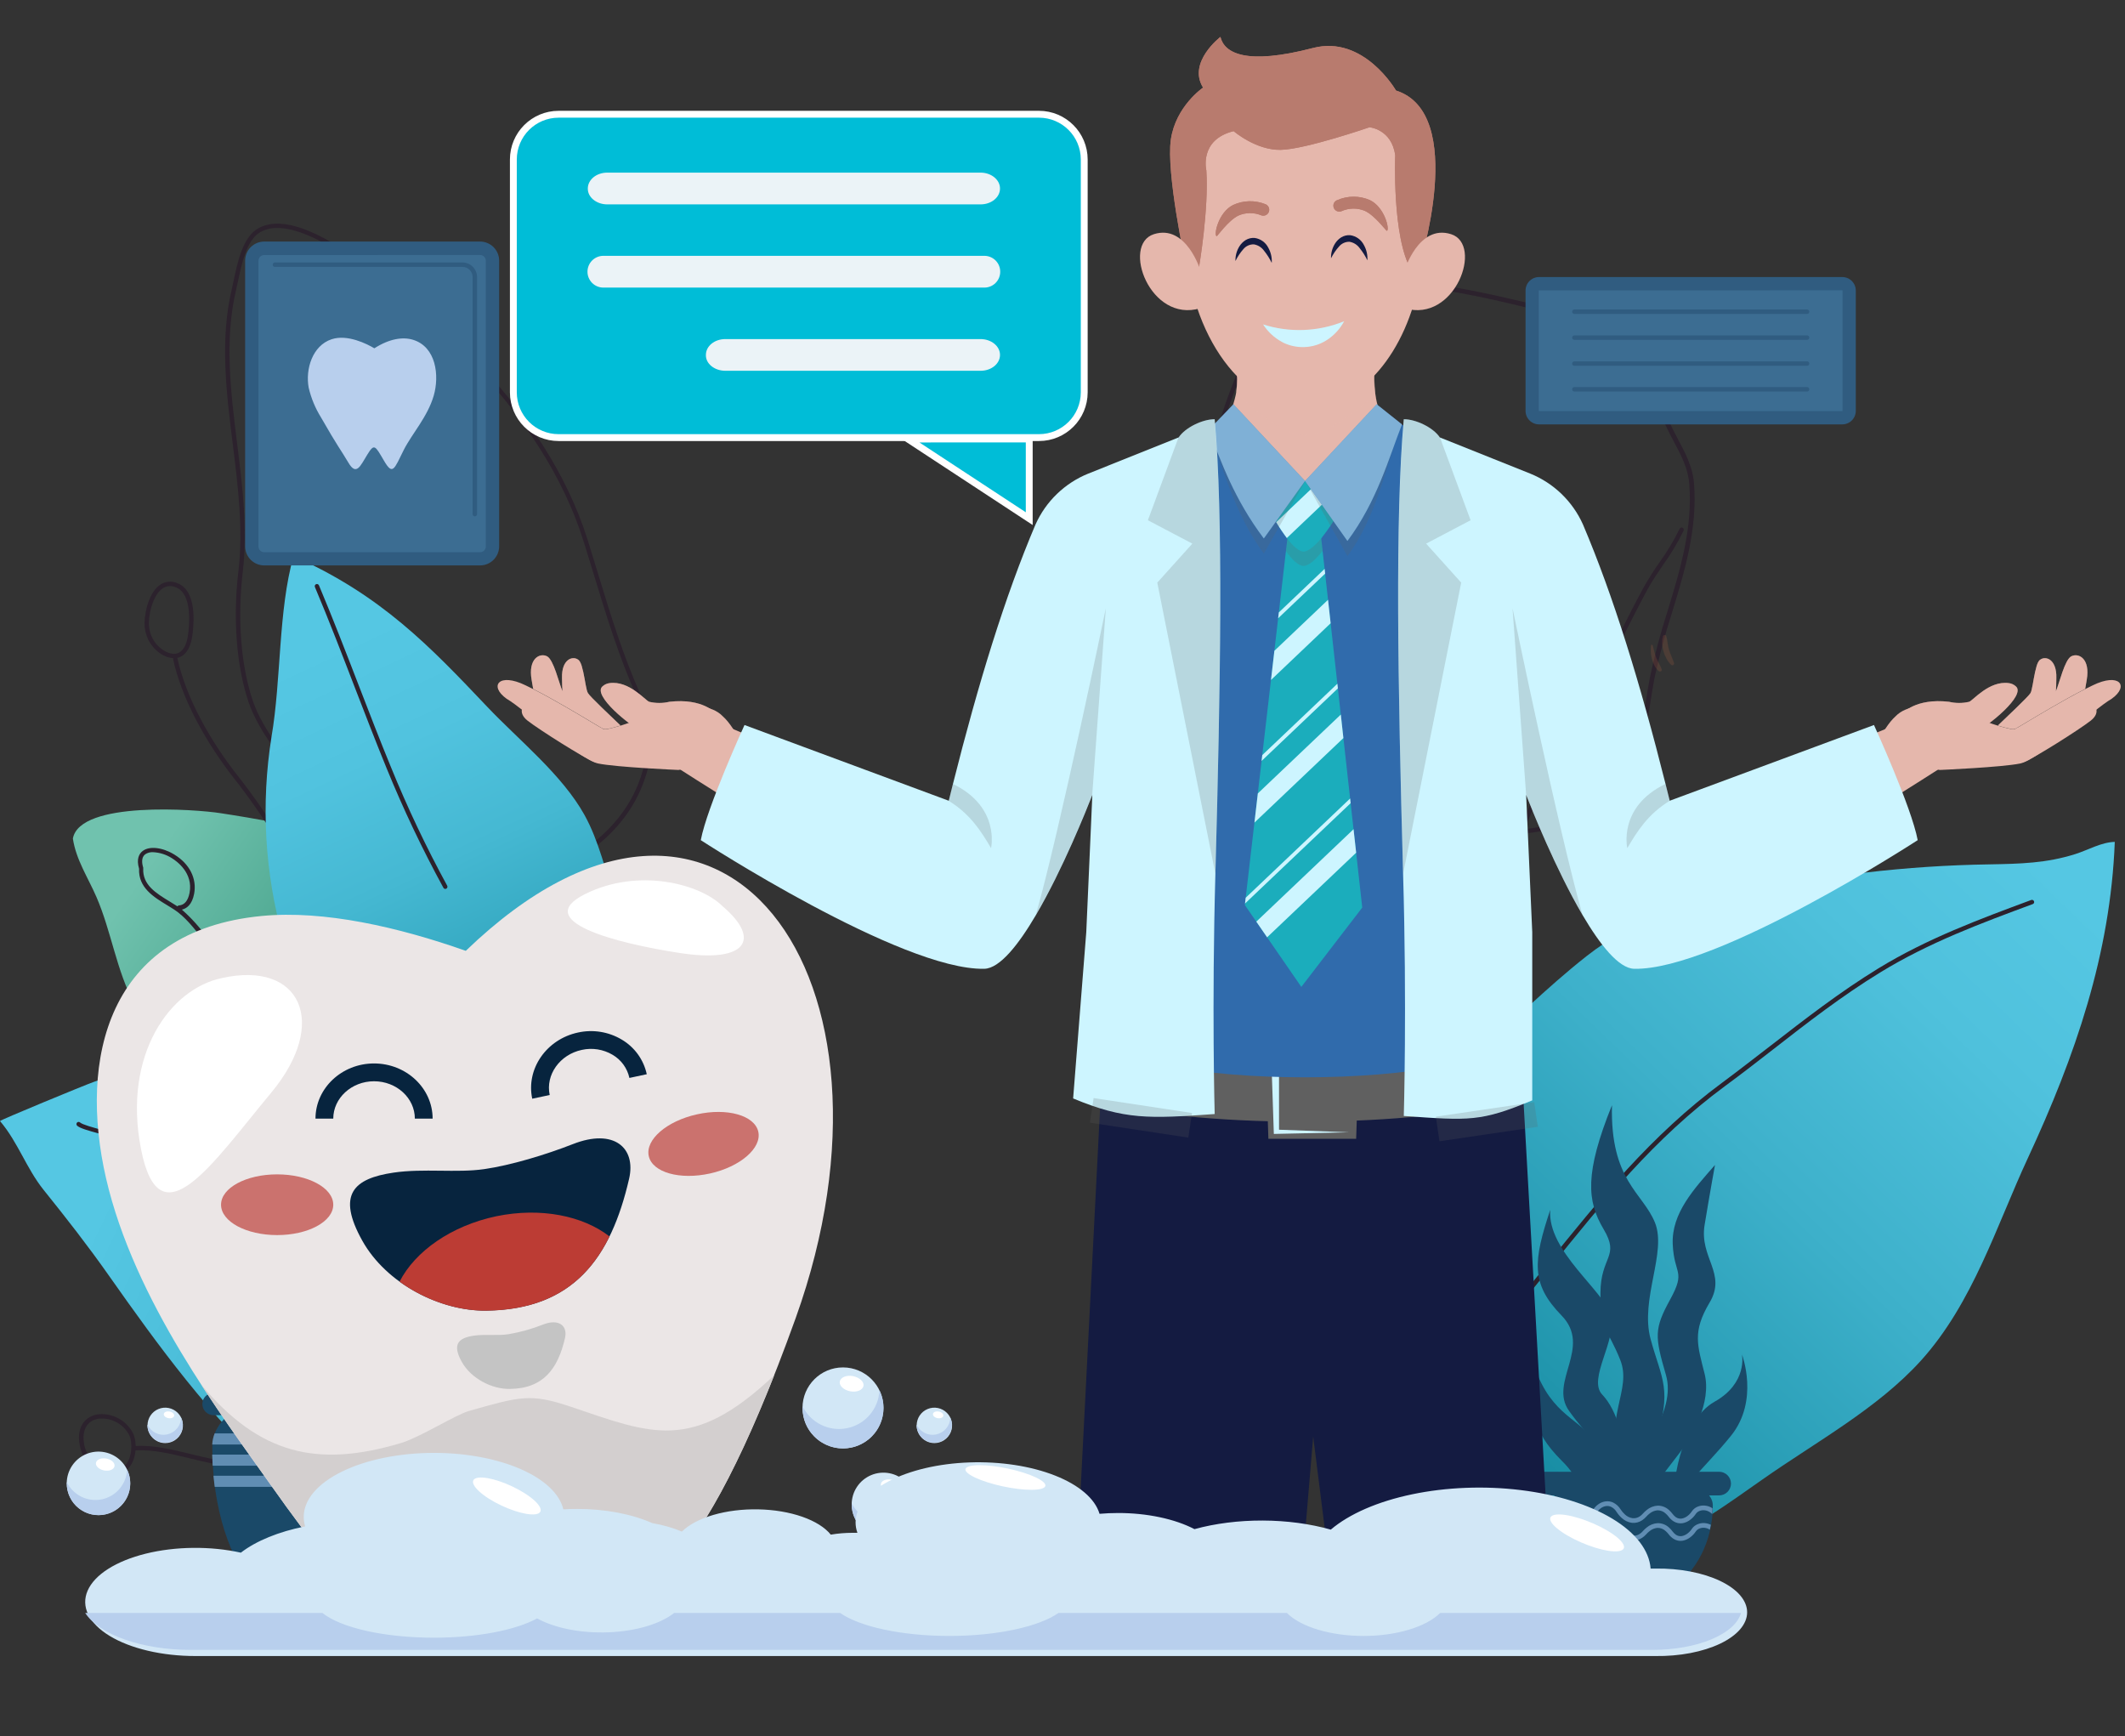 <svg width="530" height="433" viewBox="0 0 530 433" fill="none" xmlns="http://www.w3.org/2000/svg">
<rect x="0" y="0" width="530" height="433" fill="#333333" stroke="none"/>
<path d="M375.103 208.132C363.379 208.132 355.015 201.307 348.075 194.87L345.316 192.288C337.818 185.365 330.064 178.195 323.212 170.688C314.627 161.316 295.423 136.701 302.647 110.362C304.915 101.955 307.961 93.776 311.745 85.933C323.654 61.973 359.887 70.54 381.54 75.65L383.308 76.066C395.784 79.001 403.759 83.413 409.152 90.363C411.805 93.749 413.219 97.436 414.607 100.973C415.191 102.467 415.801 103.997 416.491 105.508C417.109 106.888 417.834 108.241 418.524 109.549C420.292 112.909 422.158 116.375 422.494 120.389C423.431 131.75 420.186 142.387 417.056 152.669C415.298 158.098 413.823 163.613 412.636 169.194C412.247 171.184 411.937 173.173 411.637 175.092C410.346 183.323 409.117 191.095 402.468 198.124C396.517 204.419 387.614 207.779 376.023 208.115L375.103 208.132ZM344.158 71.017C330.772 71.017 318.561 74.554 312.673 86.455C308.916 94.234 305.897 102.347 303.655 110.69C296.581 136.498 315.502 160.751 323.99 169.981C330.851 177.461 338.588 184.614 346.094 191.528L348.844 194.066C357.473 202.067 365.413 207.328 375.961 207.027C387.26 206.709 395.899 203.491 401.646 197.381C408.065 190.6 409.258 182.987 410.487 174.932C410.788 173.005 411.106 171.007 411.495 169C412.678 163.38 414.153 157.826 415.916 152.36C419.028 142.174 422.238 131.635 421.309 120.53C421 116.746 419.284 113.528 417.472 110.115C416.773 108.789 416.04 107.418 415.403 106.021C414.705 104.483 414.094 102.927 413.502 101.432C412.079 97.799 410.726 94.359 408.197 91.114C402.972 84.377 395.191 80.089 382.963 77.207L381.195 76.8C370.833 74.289 356.969 71.017 344.158 71.017Z" fill="#2C222D"/>
<path d="M370.051 242.707H369.98C369.909 242.699 369.84 242.676 369.778 242.64C369.716 242.605 369.662 242.557 369.618 242.501C369.574 242.444 369.542 242.379 369.524 242.31C369.506 242.24 369.502 242.168 369.512 242.097C372.164 220.497 381.244 200.118 388.415 186.829C390.13 183.663 391.872 180.516 393.614 177.377C396.637 171.904 399.803 166.254 402.667 160.578L404.268 157.422C406.036 153.885 407.937 150.172 409.891 146.573C411.124 144.385 412.467 142.26 413.914 140.207C415.819 137.574 417.493 134.782 418.918 131.861C418.98 131.731 419.09 131.631 419.225 131.581C419.359 131.532 419.508 131.537 419.639 131.596C419.77 131.655 419.872 131.763 419.924 131.897C419.976 132.031 419.974 132.18 419.917 132.312C418.467 135.292 416.76 138.141 414.816 140.826C413.428 142.868 411.995 144.982 410.846 147.095C408.91 150.676 407.044 154.363 405.24 157.917L403.64 161.082C400.74 166.776 397.601 172.435 394.569 177.881C392.8 181.02 391.085 184.159 389.379 187.324C379.308 205.997 372.633 225.484 370.59 242.203C370.581 242.34 370.52 242.468 370.42 242.562C370.32 242.656 370.188 242.708 370.051 242.707Z" fill="#2C222D"/>
<path d="M326.976 345.915C327.189 358.47 332.555 370.026 345.27 377.992C351.344 381.803 358.178 380.167 364.721 382.554C371.449 385.012 375.517 388.567 383.103 389.557C406.763 392.625 422.156 381.175 439.556 368.947C452.942 359.549 468.264 351.264 479.104 339.293C492.075 324.943 497.954 305.624 505.753 288.834C517.609 263.317 526.371 237.915 527.45 209.941C524.099 210.011 520.819 211.965 517.592 212.982C510.395 215.263 503.834 215.405 496.221 215.546C475.54 215.857 454.945 218.277 434.755 222.77C419.671 226.103 407.488 229.153 395.675 238.455C385.569 246.412 376.524 255.563 366.914 263.998C352.696 276.482 343.766 295.916 336.72 312.405C333.634 319.62 329.788 326.552 328.17 334.244C327.333 338.077 326.932 341.992 326.976 345.915Z" fill="url(#paint0_linear_23_524)"/>
<path d="M355.05 359.304C354.953 359.304 354.858 359.276 354.776 359.225C354.651 359.153 354.56 359.034 354.522 358.895C354.484 358.756 354.502 358.608 354.572 358.482C363.096 343.522 374.696 329.128 384.925 316.423L385.359 315.892C398.948 299.023 411.795 283.081 429.566 269.96C433.642 266.945 437.683 263.771 441.6 260.774C450.088 254.196 458.859 247.388 468.39 241.544C480.653 234.028 493.853 229.165 506.612 224.426C506.748 224.378 506.898 224.385 507.028 224.446C507.159 224.508 507.26 224.618 507.31 224.754C507.336 224.82 507.348 224.891 507.345 224.963C507.343 225.034 507.327 225.104 507.297 225.169C507.267 225.234 507.225 225.293 507.173 225.341C507.121 225.39 507.059 225.427 506.992 225.452C494.278 230.156 481.139 235.019 468.973 242.481C459.477 248.29 450.733 255.062 442.298 261.641C438.381 264.682 434.341 267.83 430.238 270.836C412.555 283.877 399.788 299.765 386.234 316.582L385.81 317.112C375.598 329.782 364.033 344.141 355.554 359.021C355.503 359.11 355.429 359.182 355.341 359.232C355.252 359.282 355.151 359.307 355.05 359.304Z" fill="#2C222D"/>
<path d="M18.177 209.115C18.972 214.42 21.961 218.841 24.074 223.73C27.796 232.333 29.043 242.076 33.508 250.317C40.236 262.695 51.191 276.956 62.331 285.948C73.949 295.338 86.089 301.412 101.765 301.067C114.7 300.784 123.09 292.226 129.713 282.429C136.592 272.279 140.968 261.209 133.249 250.697C125.246 239.843 116.03 229.938 105.779 221.175C91.774 209.115 73.144 205.578 54.984 202.776C48.98 201.829 19.883 199.619 18.177 209.115Z" fill="url(#paint1_linear_23_524)"/>
<path d="M118.192 221.269C117.423 221.269 116.654 221.269 115.893 221.19C98.316 220.076 84.267 206.203 77.45 198.034L76.257 196.575C71.04 190.341 64.55 182.596 62.004 175.107C58.98 166.177 58.052 154.241 59.467 142.394C60.696 132.014 59.352 121.174 58.052 110.732C56.46 97.956 54.807 84.738 57.813 72.094C57.964 71.467 58.114 70.751 58.273 69.981C59.237 65.41 60.545 59.15 64.356 56.975C69.51 54.031 77.547 56.48 88.927 64.447C105.982 76.383 136.158 101.378 146.574 134.649C147.405 137.301 148.209 139.953 149.005 142.553C152.276 153.287 155.362 163.428 159.924 173.587C163.399 181.332 163.293 189.104 159.597 197.335C153.329 211.323 136.972 220.951 118.926 221.296L118.192 221.269ZM69.183 56.852C67.694 56.816 66.221 57.172 64.913 57.886C61.527 59.813 60.271 65.799 59.352 70.176C59.193 70.954 59.033 71.679 58.883 72.307C55.93 84.764 57.566 97.876 59.139 110.564C60.457 121.086 61.792 131.97 60.563 142.491C59.166 154.215 60.077 165.974 63.056 174.754C65.523 182.048 71.942 189.714 77.097 195.867L78.317 197.326C85.019 205.363 98.82 219.006 115.991 220.102C116.954 220.164 117.927 220.182 118.891 220.164C136.574 219.828 152.489 210.438 158.607 196.849C162.144 188.891 162.276 181.447 158.943 174.002C154.345 163.773 151.251 153.605 147.971 142.836C147.175 140.183 146.37 137.584 145.539 134.94C135.221 101.979 105.248 77.161 88.299 65.304C80.244 59.681 73.834 56.852 69.183 56.852Z" fill="#2C222D"/>
<path d="M115.451 257.855C115.384 257.868 115.315 257.868 115.248 257.855C96.769 250.357 85.381 234.867 76.168 220.906C74.206 217.944 72.34 214.911 70.536 211.967C67.137 206.158 63.372 200.571 59.263 195.239C51.067 185.027 45.196 173.772 43.172 164.355C43.151 164.218 43.183 164.077 43.263 163.962C43.342 163.847 43.462 163.767 43.599 163.738C43.735 163.708 43.877 163.732 43.997 163.804C44.116 163.876 44.204 163.991 44.242 164.126C46.231 173.374 52.022 184.461 60.156 194.549C64.294 199.92 68.086 205.549 71.509 211.401C73.277 214.328 75.16 217.361 77.114 220.305C86.062 233.85 97.07 248.872 114.647 256.405C114.66 256.306 114.7 256.213 114.762 256.135C114.824 256.057 114.907 255.997 115 255.963C115.138 255.915 115.288 255.923 115.419 255.986C115.55 256.049 115.651 256.162 115.699 256.299C115.727 256.361 115.766 256.418 115.814 256.467C115.953 256.605 116.045 256.783 116.079 256.977C116.112 257.17 116.084 257.369 116 257.545C115.943 257.682 115.835 257.79 115.699 257.846C115.619 257.873 115.533 257.876 115.451 257.855Z" fill="#2C222D"/>
<path d="M43.424 164.14C42.421 164.103 41.441 163.824 40.569 163.327C39.327 162.615 38.274 161.617 37.496 160.416C36.717 159.215 36.237 157.845 36.095 156.422C35.821 153.884 36.793 148.225 39.711 145.989C40.346 145.49 41.104 145.174 41.906 145.076C42.707 144.978 43.519 145.101 44.255 145.431C49.118 147.315 48.438 155.414 47.925 158.809C47.553 161.267 46.554 163.017 45.113 163.742C44.59 164.008 44.011 164.144 43.424 164.14ZM42.372 146.148C41.644 146.152 40.939 146.405 40.374 146.864C38.005 148.676 36.899 153.672 37.182 156.307C37.302 157.553 37.718 158.752 38.396 159.805C39.075 160.857 39.995 161.731 41.081 162.354C42.496 163.106 43.69 163.238 44.618 162.77C45.732 162.204 46.528 160.745 46.846 158.65C47.218 156.201 48.102 148.093 43.858 146.457C43.386 146.263 42.882 146.158 42.372 146.148Z" fill="#2C222D"/>
<path d="M112.088 280.535C112.001 280.536 111.916 280.515 111.84 280.473C109.466 279.375 106.97 278.565 104.404 278.06C101.186 277.29 97.862 276.495 94.855 274.523C90.647 271.72 87.234 267.883 83.936 264.161C81.59 261.398 79.058 258.799 76.359 256.38C73.37 253.834 70.17 251.473 67.013 249.192C63.406 246.54 59.666 243.834 56.28 240.801C54.253 238.857 52.401 236.739 50.745 234.471C48.49 231.571 46.156 228.565 43.38 226.779C42.867 226.443 42.319 226.107 41.762 225.771C38.34 223.702 34.468 221.35 34.688 216.637C33.946 214.126 34.75 212.853 35.573 212.217C37.253 210.917 40.506 211.279 43.486 213.101C47.288 215.426 49.136 219.086 48.419 222.879C47.898 225.594 46.572 226.549 45.36 226.832C47.713 228.911 49.825 231.248 51.656 233.799C53.271 236.016 55.079 238.087 57.058 239.988C60.453 242.937 63.994 245.713 67.668 248.308C70.806 250.607 74.06 252.976 77.075 255.549C79.812 258 82.379 260.635 84.758 263.436C88.012 267.105 91.381 270.889 95.474 273.612C98.312 275.513 101.54 276.265 104.661 277.034C107.316 277.556 109.899 278.396 112.353 279.536C112.48 279.604 112.575 279.718 112.62 279.855C112.664 279.992 112.654 280.141 112.592 280.27C112.54 280.356 112.466 280.427 112.377 280.473C112.288 280.52 112.188 280.542 112.088 280.535ZM38.163 212.508C37.467 212.466 36.777 212.656 36.2 213.048C35.201 213.826 35.387 215.285 35.723 216.372C35.732 216.437 35.732 216.502 35.723 216.567C35.52 220.696 38.968 222.756 42.301 224.798C42.867 225.143 43.424 225.479 43.955 225.824L44.237 226.009C44.283 225.947 44.341 225.895 44.408 225.857C44.475 225.819 44.55 225.796 44.627 225.788C46.006 225.691 46.89 224.63 47.279 222.641C48.216 217.707 44.131 214.781 42.858 213.994C41.449 213.099 39.831 212.587 38.163 212.508Z" fill="#2C222D"/>
<path d="M23.484 269.756C21.238 270.534 -0.15 279.376 0.001 279.552C4.537 284.901 6.544 291.338 10.92 296.776C16.464 303.663 21.945 310.683 27.021 317.898C39.531 335.679 52.608 353.662 68.956 368.242C79.805 377.915 89.716 387.888 104.199 392.362C117.284 396.394 134.967 396.491 147.001 389.32C153.764 385.28 158.963 379.117 164.374 373.6C170.484 367.411 177.141 360.877 179.988 352.575C184.613 339.1 184.471 316.634 174.94 304.963C165.037 292.897 153.402 282.365 140.414 273.708C128.15 265.751 110.308 263.054 95.87 261.233C81.951 259.527 67.866 259.711 53.996 261.781C43.609 263.529 33.398 266.198 23.484 269.756Z" fill="url(#paint2_linear_23_524)"/>
<path d="M109.023 328.278C108.921 328.278 108.82 328.25 108.732 328.199C103.497 324.892 97.998 321.709 92.684 318.623C88.467 316.174 84.099 313.645 79.89 311.073L76.257 308.8C72.154 306.254 67.919 303.619 63.542 301.365C60.191 299.596 56.876 297.828 53.657 296.104C45.223 291.55 37.256 287.262 28.265 283.726C27.504 283.425 26.204 283.071 24.834 282.709C21.899 281.913 19.918 281.347 19.22 280.702C19.118 280.598 19.061 280.458 19.061 280.313C19.061 280.167 19.118 280.028 19.22 279.924C19.322 279.823 19.46 279.766 19.604 279.766C19.748 279.766 19.886 279.823 19.989 279.924C20.546 280.437 23.207 281.153 25.143 281.692C26.549 282.072 27.875 282.426 28.68 282.744C37.734 286.281 46.098 290.808 54.197 295.175C57.406 296.944 60.722 298.712 64.064 300.427C68.485 302.7 72.738 305.343 76.858 307.907L80.527 310.171C84.727 312.744 89.077 315.272 93.294 317.713C98.599 320.798 104.134 323.99 109.377 327.306C109.438 327.344 109.491 327.395 109.533 327.454C109.574 327.513 109.604 327.58 109.62 327.651C109.635 327.722 109.637 327.795 109.624 327.866C109.611 327.937 109.584 328.005 109.545 328.066C109.487 328.147 109.407 328.21 109.315 328.247C109.222 328.285 109.121 328.295 109.023 328.278Z" fill="#2C222D"/>
<path d="M73.212 138.684C69.366 152.274 70.18 169.338 67.722 183.706C65.039 200.498 66.02 217.672 70.595 234.05C78.747 263.227 92.849 303.208 131.239 300.414C160.806 298.248 160.036 268.903 159.435 246.693C159.214 238.691 156.243 231.936 153.529 224.403C151.018 217.41 149.435 209.833 145.793 203.254C140.214 193.184 129.427 184.59 121.487 176.217C107.323 161.275 95.069 148.384 73.212 138.684Z" fill="url(#paint3_linear_23_524)"/>
<path d="M111.069 221.67C110.972 221.67 110.876 221.643 110.792 221.593C110.708 221.544 110.639 221.473 110.592 221.387C105.325 211.739 100.602 201.803 96.445 191.626C93.704 184.933 91.052 178.063 88.488 171.415C85.323 163.192 82.043 154.686 78.559 146.428C78.525 146.361 78.505 146.288 78.501 146.213C78.496 146.138 78.507 146.062 78.533 145.992C78.559 145.921 78.599 145.857 78.651 145.802C78.703 145.748 78.766 145.705 78.835 145.675C78.904 145.646 78.979 145.632 79.054 145.633C79.13 145.633 79.204 145.65 79.272 145.681C79.341 145.711 79.403 145.756 79.453 145.812C79.504 145.867 79.543 145.933 79.567 146.004C83.05 154.28 86.34 162.803 89.514 171.026C92.078 177.666 94.721 184.527 97.471 191.211C101.597 201.349 106.29 211.247 111.529 220.857C111.565 220.919 111.588 220.988 111.596 221.06C111.605 221.131 111.599 221.204 111.58 221.273C111.56 221.342 111.526 221.406 111.481 221.463C111.436 221.519 111.38 221.565 111.317 221.599C111.242 221.644 111.157 221.669 111.069 221.67Z" fill="#2C222D"/>
<path d="M114.803 380.312C114.671 380.313 114.545 380.262 114.45 380.171C114.395 380.124 114.35 380.067 114.318 380.003C114.286 379.939 114.266 379.869 114.261 379.797C114.256 379.726 114.266 379.654 114.289 379.586C114.312 379.518 114.349 379.455 114.397 379.402C114.426 379.365 114.453 379.327 114.476 379.287C111.258 378.579 108.031 377.916 104.804 377.244C96.846 375.591 88.562 373.876 80.595 371.63C79.251 371.25 77.943 370.843 76.555 370.427C73.457 369.411 70.3 368.582 67.103 367.943C64.247 367.439 61.356 366.776 58.562 366.175C56.502 365.706 54.371 365.22 52.267 364.804C50.72 364.495 49.102 364.097 47.395 363.681C42.815 362.558 38.094 361.409 33.877 361.692C33.804 361.697 33.732 361.687 33.664 361.664C33.596 361.641 33.532 361.604 33.478 361.557C33.424 361.509 33.38 361.451 33.348 361.386C33.316 361.322 33.297 361.251 33.293 361.179C33.283 361.035 33.331 360.893 33.425 360.784C33.519 360.675 33.653 360.607 33.797 360.596C38.218 360.295 42.992 361.48 47.652 362.611C49.349 363.027 50.95 363.425 52.488 363.726C54.592 364.15 56.732 364.61 58.801 365.105C61.586 365.741 64.46 366.387 67.298 366.873C70.539 367.525 73.739 368.366 76.882 369.393C78.217 369.8 79.534 370.215 80.896 370.587C88.853 372.823 97.058 374.53 105.025 376.183C108.349 376.873 111.665 377.563 114.98 378.288C115.096 378.314 115.201 378.376 115.281 378.464C115.487 378.696 115.595 378.998 115.584 379.308C115.572 379.618 115.441 379.911 115.219 380.127C115.167 380.185 115.103 380.233 115.031 380.265C114.96 380.297 114.882 380.313 114.803 380.312Z" fill="#2C222D"/>
<path d="M27.543 367.933C26.686 367.932 25.838 367.748 25.058 367.394C23.708 366.695 22.538 365.692 21.64 364.465C20.743 363.238 20.142 361.819 19.886 360.32C19.108 356.377 20.77 353.397 24.174 352.725C26.013 352.469 27.887 352.803 29.523 353.681C31.16 354.558 32.476 355.932 33.281 357.606C34.351 360.143 34.023 365.13 31.097 366.881C30.03 367.548 28.801 367.911 27.543 367.933ZM20.956 360.108C21.513 362.911 23.334 365.413 25.5 366.394C26.31 366.751 27.197 366.897 28.078 366.818C28.96 366.74 29.806 366.439 30.54 365.944C32.848 364.564 33.192 360.188 32.308 358.03C31.597 356.592 30.455 355.412 29.042 354.653C27.628 353.894 26.013 353.594 24.422 353.795C21.106 354.458 20.478 357.491 20.991 360.108H20.956Z" fill="#2C222D"/>
<g style="mix-blend-mode:multiply" opacity="0.2">
<path d="M417.534 165.358C417.181 164.244 416.65 163.209 416.288 162.086C415.925 160.964 415.934 159.761 415.598 158.638C415.569 158.552 415.514 158.477 415.44 158.424C415.367 158.37 415.278 158.342 415.187 158.342C415.096 158.342 415.007 158.37 414.933 158.424C414.86 158.477 414.804 158.552 414.776 158.638C414.068 160.849 415.121 164.244 416.8 165.782C416.87 165.848 416.958 165.889 417.053 165.9C417.148 165.911 417.243 165.892 417.326 165.844C417.408 165.796 417.473 165.723 417.511 165.636C417.548 165.548 417.557 165.451 417.534 165.358Z" fill="#B2623F"/>
</g>
<g style="mix-blend-mode:multiply" opacity="0.2">
<path d="M414.455 166.914C414.119 165.906 413.474 165.022 413.085 164.014C412.732 163 412.437 161.967 412.2 160.92C412.147 160.734 411.82 160.707 411.785 160.92C411.475 162.953 412.077 165.95 413.704 167.347C414.004 167.613 414.614 167.374 414.455 166.914Z" fill="#B2623F"/>
</g>
<g style="mix-blend-mode:multiply" opacity="0.2">
<path d="M358.469 138.368C358.199 138.73 357.971 139.122 357.788 139.535C357.531 139.959 357.24 140.339 356.948 140.737C356.656 141.135 357.204 141.347 357.469 141.135C358.124 140.613 359.017 139.437 358.911 138.544C358.907 138.495 358.889 138.448 358.86 138.408C358.831 138.368 358.791 138.337 358.745 138.318C358.699 138.3 358.648 138.295 358.6 138.304C358.551 138.312 358.505 138.334 358.469 138.368Z" fill="#B2623F"/>
</g>
<g style="mix-blend-mode:multiply" opacity="0.2">
<path d="M361.052 134.082C360.053 134.285 359.611 135.673 359.593 136.558C359.593 136.627 359.618 136.693 359.664 136.745C359.709 136.797 359.772 136.83 359.841 136.839C359.909 136.848 359.978 136.831 360.035 136.792C360.092 136.753 360.133 136.695 360.15 136.628C360.196 136.47 360.255 136.317 360.327 136.169C360.405 136.171 360.483 136.15 360.548 136.107C360.742 135.969 360.903 135.791 361.021 135.585C361.138 135.379 361.209 135.15 361.229 134.913C361.32 134.826 361.4 134.728 361.468 134.621C361.503 134.558 361.518 134.486 361.513 134.414C361.507 134.342 361.481 134.273 361.437 134.216C361.392 134.158 361.333 134.115 361.264 134.091C361.196 134.068 361.122 134.064 361.052 134.082Z" fill="#B2623F"/>
</g>
<g style="mix-blend-mode:multiply" opacity="0.2">
<path d="M363.875 131.359L363.681 131.491C363.096 131.594 362.571 131.909 362.204 132.375C361.824 132.773 362.345 133.534 362.823 133.18C363.283 132.901 363.654 132.496 363.893 132.013C363.972 131.871 364.052 131.721 364.123 131.571C364.193 131.42 364.043 131.279 363.875 131.359Z" fill="#B2623F"/>
</g>
<path d="M119.733 61.903H65.902C64.192 61.903 62.806 63.289 62.806 64.999V136.236C62.806 137.946 64.192 139.332 65.902 139.332H119.733C121.443 139.332 122.829 137.946 122.829 136.236V64.999C122.829 63.289 121.443 61.903 119.733 61.903Z" fill="#3C6D92"/>
<path d="M119.735 140.997H65.895C64.635 140.995 63.427 140.493 62.536 139.602C61.645 138.711 61.144 137.504 61.142 136.244V65.015C61.139 64.389 61.261 63.769 61.498 63.19C61.736 62.611 62.086 62.084 62.527 61.64C62.969 61.197 63.493 60.844 64.071 60.603C64.649 60.362 65.269 60.238 65.895 60.237H119.735C120.362 60.237 120.982 60.361 121.561 60.601C122.14 60.841 122.665 61.193 123.108 61.637C123.55 62.081 123.9 62.608 124.139 63.188C124.377 63.767 124.499 64.388 124.496 65.015V136.261C124.487 137.518 123.982 138.722 123.09 139.609C122.199 140.496 120.993 140.995 119.735 140.997ZM65.895 63.602C65.707 63.602 65.521 63.639 65.347 63.711C65.174 63.782 65.016 63.888 64.883 64.021C64.751 64.153 64.645 64.311 64.573 64.485C64.502 64.658 64.465 64.844 64.465 65.032V136.278C64.467 136.656 64.618 137.019 64.886 137.286C65.154 137.554 65.516 137.705 65.895 137.708H119.735C119.923 137.708 120.109 137.671 120.282 137.599C120.456 137.527 120.613 137.422 120.746 137.289C120.879 137.156 120.984 136.998 121.056 136.825C121.128 136.651 121.165 136.465 121.165 136.278V65.015C121.165 64.827 121.128 64.641 121.056 64.468C120.984 64.294 120.879 64.137 120.746 64.004C120.613 63.871 120.456 63.766 120.282 63.694C120.109 63.622 119.923 63.585 119.735 63.585L65.895 63.602Z" fill="#305C80"/>
<path fill-rule="evenodd" clip-rule="evenodd" d="M93.369 86.856C91.569 85.771 86.639 83.281 82.694 84.602C77.899 86.192 76.132 92.106 76.99 96.682C77.6 99.291 78.631 101.783 80.044 104.06C84.343 111.572 84.898 111.993 86.9 115.383C88.902 118.773 89.886 116.157 91.62 113.355C93.352 110.554 93.537 111.059 95.75 114.853C97.963 118.647 98.274 117.074 100.722 112.161C102.741 108.173 106.611 103.992 108.167 98.701C109.639 93.653 108.781 86.494 103.002 84.728C100.411 83.945 97.079 84.484 93.369 86.856Z" fill="#B8CFED"/>
<path d="M118.43 128.769C118.284 128.767 118.144 128.707 118.04 128.604C117.936 128.5 117.877 128.36 117.875 128.214V69.082C117.875 68.413 117.609 67.771 117.136 67.297C116.662 66.824 116.021 66.558 115.351 66.558H68.569C68.422 66.558 68.281 66.5 68.177 66.396C68.072 66.291 68.014 66.15 68.014 66.003C68.014 65.856 68.072 65.715 68.177 65.61C68.281 65.506 68.422 65.448 68.569 65.448H115.334C116.302 65.45 117.229 65.835 117.914 66.52C118.598 67.204 118.983 68.131 118.985 69.099V128.23C118.979 128.374 118.918 128.51 118.815 128.61C118.711 128.71 118.574 128.767 118.43 128.769Z" fill="#305C80"/>
<path fill-rule="evenodd" clip-rule="evenodd" d="M66.278 352.05C67.054 355.285 68.127 358.442 69.484 361.48C72.209 361.203 74.674 360.874 77.375 360.437C66.607 335.124 81.648 325.887 82.944 304.443C83.491 295.307 74.582 287.484 72.849 275.285C71.217 263.685 74.674 259.579 67.902 274.503C62.392 286.634 63.696 289.646 68.264 301.423C74.153 316.616 63.486 329.184 64.899 343.873C65.197 346.623 65.657 349.354 66.278 352.05Z" fill="#1A4968"/>
<path fill-rule="evenodd" clip-rule="evenodd" d="M84.359 307.81C84.014 312.924 84.544 316.996 79.69 326.225C74.836 335.453 73.246 340.526 73.801 345.759C74.356 350.991 72.119 362.011 72.119 362.011L76.005 363.366C76.005 363.366 77.839 352.236 80.077 345.144C82.315 338.053 83.677 334.873 86.117 327.63C88.557 320.386 84.359 307.81 84.359 307.81Z" fill="#1A4968"/>
<path fill-rule="evenodd" clip-rule="evenodd" d="M53.263 347.32H94.484C95.224 347.325 95.932 347.62 96.454 348.143C96.977 348.666 97.273 349.374 97.277 350.113C97.275 350.853 96.98 351.562 96.457 352.086C95.934 352.609 95.225 352.904 94.484 352.906H53.263C52.523 352.904 51.814 352.609 51.291 352.086C50.767 351.562 50.472 350.853 50.47 350.113C50.474 349.374 50.77 348.666 51.293 348.143C51.816 347.62 52.524 347.325 53.263 347.32Z" fill="#1A4968"/>
<path fill-rule="evenodd" clip-rule="evenodd" d="M94.87 360.894C94.87 376.037 90.478 389.202 84.001 396.033H63.81C57.333 389.202 52.95 376.028 52.95 360.894C52.908 343.749 94.87 343.749 94.87 360.894Z" fill="#1A4968"/>
<path fill-rule="evenodd" clip-rule="evenodd" d="M58.2 285.92C57.872 291.044 58.537 294.695 62.179 303.923C72.199 329.236 67.092 323.575 69.044 349.09L63.996 348.249C63.996 348.249 64.181 334.915 62.894 327.815C61.607 320.715 55.676 313.606 54.196 306.371C52.715 299.136 58.2 285.92 58.2 285.92Z" fill="#1A4968"/>
<path fill-rule="evenodd" clip-rule="evenodd" d="M83.834 352.136C84.254 343.968 89.066 342.294 93.466 335.177C97.866 328.06 95.99 324.24 94.307 314.229C92.625 304.219 94.509 298.944 94.509 298.944C94.509 298.944 87.392 301.468 88.62 313.186C89.849 324.905 90.951 324.947 85.121 331.82C79.291 338.693 78.601 347.316 83.834 352.136Z" fill="#1A4968"/>
<path fill-rule="evenodd" clip-rule="evenodd" d="M59.044 349.733C57.362 342.608 57.791 339.049 53.156 335.07C48.52 331.091 48.344 328.786 50.438 324.395C53.534 317.883 49.151 309.513 49.748 309.732C52.533 310.758 57.471 316.142 57.681 321.905C57.892 327.667 55.679 327.154 59.886 331.032C64.092 334.91 62.998 343.239 61.745 349.102C60.491 354.966 59.044 349.733 59.044 349.733Z" fill="#1A4968"/>
<path fill-rule="evenodd" clip-rule="evenodd" d="M53.532 357.444H94.223C94.566 358.33 94.77 359.263 94.829 360.211H52.926C52.989 359.264 53.193 358.331 53.532 357.444Z" fill="#608DB3"/>
<path fill-rule="evenodd" clip-rule="evenodd" d="M52.92 362.733H94.839C94.839 363.667 94.781 364.592 94.722 365.509H53.038C52.979 364.592 52.945 363.659 52.92 362.733Z" fill="#608DB3"/>
<path fill-rule="evenodd" clip-rule="evenodd" d="M53.235 368.007H94.532C94.448 368.941 94.347 369.866 94.221 370.775H53.546C53.428 369.866 53.319 368.941 53.235 368.007Z" fill="#608DB3"/>
<path fill-rule="evenodd" clip-rule="evenodd" d="M402.045 275.608C395.206 292.551 395.795 299.534 399.951 306.508C404.106 313.482 399.193 313.154 399.168 322.491C399.143 331.829 401.069 331.468 404.106 339.115C407.143 346.762 399.824 353.071 404.014 367.355C408.203 381.64 411.997 383.608 411.997 383.608C409.796 375.686 410.066 367.28 412.771 359.515C417.297 346.551 414.37 343.893 411.678 333.924C408.986 323.955 415.8 312.329 412.754 304.85C409.709 297.372 401.574 294.385 402.045 275.608Z" fill="#1A4968"/>
<path fill-rule="evenodd" clip-rule="evenodd" d="M427.74 290.503C422.541 296.459 416.871 302.516 417.199 310.247C417.528 317.978 420.564 316.741 416.56 324.052C412.556 331.362 412.69 333.221 415.492 342.82C418.293 352.419 407.92 361.942 408.635 369.126C409.351 376.31 411.79 371.557 411.79 371.557C411.79 371.557 415.996 366.131 419.025 362.152C422.053 358.173 426.933 349.685 425.149 342.576C423.366 335.468 422.053 332.102 426.394 324.817C430.735 317.532 423.803 313.662 425.149 305.468C426.495 297.275 427.74 290.503 427.74 290.503Z" fill="#1A4968"/>
<path fill-rule="evenodd" clip-rule="evenodd" d="M386.645 301.695C382.439 314.406 381.716 320.093 389.455 328.026C397.195 335.959 386.216 344.632 391.323 351.808C396.429 358.984 397.884 357.798 398.524 366.025C399.163 374.253 399.819 376.793 404.766 380.234C409.712 383.675 411.496 384.281 411.496 384.281C411.496 384.281 402.461 375.027 404.185 367.523C405.91 360.019 403.344 351.665 399.617 347.77C395.891 343.875 403.395 334.159 401.754 328.026C400.114 321.893 385.871 312.017 386.645 301.695Z" fill="#1A4968"/>
<path fill-rule="evenodd" clip-rule="evenodd" d="M417.628 378.454C416.4 370.815 419.311 354.2 427.622 349.548C435.934 344.896 434.47 337.771 434.47 337.771C434.47 337.771 438.844 349.229 431.727 358.037C424.61 366.845 418.865 370.479 417.628 378.454Z" fill="#1A4968"/>
<path fill-rule="evenodd" clip-rule="evenodd" d="M382.795 341.009C382.248 351.811 381.567 356.295 389.525 364.27C391.821 366.499 393.617 369.191 394.793 372.167C395.969 375.143 396.499 378.336 396.348 381.532C396.348 381.532 402.094 366.39 398.266 360.097C394.438 353.804 387.044 353.308 382.795 341.009Z" fill="#1A4968"/>
<path fill-rule="evenodd" clip-rule="evenodd" d="M385.239 367.009H428.774C429.555 367.011 430.303 367.322 430.856 367.873C431.409 368.425 431.722 369.172 431.727 369.953C431.724 370.736 431.413 371.486 430.859 372.039C430.306 372.592 429.556 372.904 428.774 372.906H385.239C384.457 372.904 383.708 372.592 383.156 372.038C382.604 371.485 382.295 370.735 382.295 369.953C382.297 369.173 382.608 368.425 383.159 367.874C383.711 367.322 384.459 367.011 385.239 367.009Z" fill="#1A4968"/>
<path fill-rule="evenodd" clip-rule="evenodd" d="M427.194 375.414C427.194 384.398 422.988 392.239 416.746 396.277H397.279C391.054 392.222 386.831 384.398 386.831 375.414C386.831 365.234 427.194 365.234 427.194 375.414Z" fill="#1A4968"/>
<path fill-rule="evenodd" clip-rule="evenodd" d="M386.85 375.049C387.06 374.91 387.283 374.791 387.515 374.695C388.013 374.482 388.558 374.401 389.097 374.46C389.624 374.521 390.129 374.709 390.569 375.007C391.298 375.527 391.859 376.25 392.184 377.084C392.402 377.641 392.823 378.095 393.362 378.355C393.71 378.513 394.089 378.593 394.472 378.59C394.865 378.59 395.254 378.513 395.616 378.363C396.232 378.121 396.734 377.655 397.021 377.059C397.401 376.239 398.001 375.54 398.754 375.04C399.271 374.693 399.861 374.471 400.479 374.392C401.12 374.311 401.771 374.416 402.355 374.695C403.113 375.071 403.749 375.655 404.189 376.378C404.496 376.852 404.864 377.285 405.282 377.665C405.806 378.166 406.474 378.49 407.192 378.59C407.821 378.654 408.453 378.493 408.975 378.136C409.254 377.953 409.506 377.732 409.724 377.48C410.025 377.136 410.358 376.82 410.717 376.538C411.479 375.905 412.421 375.528 413.409 375.461C414.484 375.44 415.524 375.846 416.303 376.588C416.612 376.866 416.894 377.173 417.144 377.505C417.379 377.827 417.663 378.111 417.985 378.346C418.429 378.647 418.971 378.764 419.499 378.674C420.027 378.566 420.52 378.332 420.938 377.993C421.349 377.672 421.705 377.286 421.99 376.849C422.353 376.32 422.87 375.915 423.47 375.688C424.024 375.472 424.62 375.389 425.212 375.444C425.888 375.505 426.539 375.733 427.104 376.109C427.104 376.596 427.104 377.076 427.037 377.547C426.861 377.378 426.669 377.226 426.465 377.093C426.061 376.822 425.595 376.657 425.111 376.613C424.699 376.573 424.284 376.63 423.899 376.782C423.527 376.918 423.204 377.165 422.974 377.488C422.617 378.036 422.171 378.519 421.653 378.918C421.082 379.381 420.406 379.696 419.684 379.835C418.869 379.968 418.034 379.788 417.346 379.331C416.899 379.032 416.506 378.659 416.185 378.228C415.973 377.953 415.736 377.696 415.478 377.463C414.924 376.92 414.177 376.617 413.4 376.622C412.659 376.686 411.956 376.98 411.39 377.463C411.085 377.703 410.804 377.97 410.548 378.262C410.26 378.583 409.933 378.866 409.573 379.103C408.833 379.607 407.94 379.836 407.049 379.751C406.088 379.626 405.191 379.202 404.483 378.54C403.986 378.091 403.551 377.579 403.188 377.017C402.865 376.479 402.395 376.044 401.833 375.764C401.445 375.582 401.014 375.512 400.588 375.562C400.155 375.625 399.741 375.783 399.377 376.024C398.803 376.406 398.346 376.939 398.056 377.564C397.648 378.429 396.926 379.105 396.037 379.457C395.531 379.669 394.987 379.775 394.439 379.768C393.887 379.771 393.341 379.654 392.84 379.423C392.033 379.043 391.401 378.369 391.074 377.539C390.838 376.916 390.425 376.375 389.887 375.982C389.603 375.792 389.277 375.671 388.937 375.629C388.593 375.593 388.245 375.645 387.927 375.78C387.5 375.973 387.123 376.261 386.825 376.622C386.825 376.226 386.825 375.823 386.825 375.419C386.834 375.267 386.842 375.158 386.85 375.049Z" fill="#608DB3"/>
<path fill-rule="evenodd" clip-rule="evenodd" d="M387.095 379.259C387.238 379.184 387.373 379.116 387.516 379.057C388.014 378.844 388.559 378.763 389.098 378.822C389.625 378.883 390.13 379.071 390.57 379.369C391.299 379.89 391.86 380.612 392.185 381.447C392.4 382.005 392.822 382.46 393.363 382.717C393.711 382.875 394.09 382.956 394.473 382.952C394.866 382.953 395.255 382.875 395.617 382.725C396.233 382.483 396.735 382.017 397.022 381.421C397.405 380.603 398.004 379.904 398.755 379.402C399.272 379.055 399.862 378.833 400.48 378.755C401.121 378.673 401.772 378.778 402.356 379.057C403.112 379.436 403.748 380.019 404.19 380.74C404.497 381.214 404.865 381.647 405.283 382.027C405.807 382.528 406.475 382.852 407.193 382.952C407.822 383.016 408.454 382.855 408.976 382.498C409.255 382.315 409.507 382.094 409.725 381.842C410.026 381.498 410.359 381.183 410.718 380.9C411.479 380.266 412.422 379.892 413.41 379.831C413.942 379.818 414.472 379.91 414.968 380.102C415.465 380.294 415.919 380.582 416.304 380.95C416.615 381.229 416.897 381.539 417.145 381.876C417.382 382.197 417.665 382.48 417.986 382.717C418.43 383.017 418.972 383.135 419.5 383.045C420.028 382.936 420.521 382.702 420.939 382.363C421.35 382.043 421.705 381.656 421.991 381.219C422.353 380.691 422.87 380.288 423.471 380.067C424.023 379.844 424.62 379.758 425.213 379.814C425.732 379.86 426.238 380.006 426.702 380.244C426.626 380.656 426.55 381.085 426.458 381.463C426.057 381.192 425.594 381.026 425.112 380.984C424.7 380.943 424.285 381.001 423.9 381.152C423.528 381.289 423.205 381.535 422.975 381.859C422.618 382.406 422.172 382.89 421.654 383.289C421.083 383.752 420.407 384.067 419.685 384.206C418.87 384.343 418.033 384.162 417.347 383.701C416.9 383.402 416.507 383.03 416.186 382.599C415.976 382.324 415.739 382.07 415.479 381.842C415.205 381.572 414.881 381.358 414.524 381.214C414.168 381.069 413.786 380.997 413.401 381.001C412.66 381.065 411.957 381.359 411.391 381.842C411.086 382.082 410.805 382.349 410.549 382.641C410.261 382.962 409.934 383.245 409.574 383.482C408.834 383.986 407.941 384.215 407.05 384.13C406.089 384.004 405.192 383.581 404.484 382.919C403.987 382.47 403.552 381.958 403.189 381.396C402.866 380.858 402.396 380.423 401.834 380.143C401.446 379.96 401.014 379.893 400.589 379.949C400.156 380.005 399.741 380.161 399.378 380.403C398.804 380.785 398.347 381.318 398.057 381.943C397.649 382.807 396.927 383.484 396.038 383.836C395.531 384.045 394.988 384.154 394.44 384.155C393.888 384.152 393.343 384.031 392.841 383.802C392.032 383.424 391.4 382.749 391.075 381.918C390.836 381.298 390.424 380.761 389.888 380.37C389.604 380.179 389.278 380.058 388.938 380.016C388.594 379.98 388.246 380.032 387.928 380.168C387.694 380.268 387.473 380.398 387.272 380.555C387.23 380.109 387.154 379.688 387.095 379.259Z" fill="#608DB3"/>
<path d="M259.126 28.489H139.331C133.093 28.489 128.036 33.546 128.036 39.784V97.829C128.036 104.066 133.093 109.123 139.331 109.123H259.126C265.364 109.123 270.421 104.066 270.421 97.829V39.784C270.421 33.546 265.364 28.489 259.126 28.489Z" fill="#00BDD7" stroke="white" stroke-width="1.713"/>
<path d="M151.467 50.968H244.555C247.277 50.968 249.415 49.194 249.415 47.007C249.415 44.82 247.228 43.046 244.555 43.046H151.467C148.757 43.046 146.607 44.82 146.607 47.007C146.558 49.17 148.757 50.968 151.467 50.968Z" fill="#EBF3F7"/>
<path d="M150.473 71.718H245.517C246.037 71.718 246.552 71.615 247.032 71.416C247.511 71.217 247.947 70.925 248.314 70.557C248.681 70.189 248.972 69.752 249.169 69.271C249.367 68.791 249.468 68.276 249.467 67.756C249.468 67.237 249.367 66.722 249.169 66.242C248.972 65.761 248.681 65.324 248.314 64.956C247.947 64.588 247.511 64.296 247.032 64.097C246.552 63.898 246.037 63.795 245.517 63.795H150.473C149.425 63.798 148.42 64.217 147.68 64.96C146.94 65.702 146.524 66.708 146.524 67.756C146.524 68.805 146.94 69.811 147.68 70.553C148.42 71.296 149.425 71.714 150.473 71.718Z" fill="#EBF3F7"/>
<path d="M180.921 92.463H244.555C247.277 92.463 249.415 90.689 249.415 88.502C249.415 86.315 247.228 84.553 244.555 84.553H180.921C178.199 84.553 176.06 86.315 176.06 88.502C175.988 90.689 178.199 92.463 180.921 92.463Z" fill="#EBF3F7"/>
<path d="M256.703 109.468L226.45 109.477L256.703 129.333V109.468Z" fill="#00BDD7" stroke="white" stroke-width="1.713"/>
<g clip-path="url(#clip0_23_524)">
<path d="M380.455 283.088L380.435 282.708L378.957 256.381L275.211 259.979L273.968 284.252V284.323L268.419 393.015H324.608L327.525 358.221L331.9 393.015H386.63L380.455 283.088Z" fill="#141B41"/>
<path d="M379.865 274.262C351.064 281.271 303.21 281.524 274.107 275.04L275.342 258.768L378.378 256.357L379.846 274.01L379.865 274.262Z" fill="#606060"/>
<path d="M338.242 283.98H316.352L315.71 264.374H338.884L338.242 283.98Z" fill="#606060"/>
<g style="mix-blend-mode:soft-light">
<path d="M317.147 265.921L317.711 282.766L336.5 282.358L319.003 281.717V265.027L317.147 265.921Z" fill="#CDF5FF"/>
</g>
<path d="M386.143 133.51C386.143 133.51 375.45 114.633 350.488 106.292C339.65 101.481 338.483 101.685 326.459 100.46C314.425 101.665 313.269 101.432 302.421 106.292C277.429 114.623 266.766 133.51 266.766 133.51C266.766 133.51 263.092 131.566 268.467 147.381C269.099 149.198 269.682 151.133 270.217 153.135C270.986 156.072 271.6 159.047 272.054 162.049C272.057 162.101 272.057 162.153 272.054 162.204C272.161 163.001 272.258 163.798 272.375 164.615C272.589 166.102 272.715 167.619 272.822 169.174C272.929 170.729 273.007 172.09 273.036 173.606C273.036 174.724 271.14 256.901 271.14 256.901C280.511 272.57 369.647 272.57 381.71 256.901C381.71 256.901 379.766 174.724 379.824 173.606C379.824 172.1 379.931 170.632 380.029 169.174C380.126 167.716 380.272 166.102 380.476 164.615C380.592 163.798 380.69 163.001 380.806 162.204C380.806 162.136 380.806 162.088 380.806 162.049C381.261 159.047 381.874 156.072 382.643 153.135C383.178 151.133 383.761 149.198 384.403 147.381C389.817 131.536 386.143 133.51 386.143 133.51Z" fill="#306BAC"/>
<path d="M347.289 107.502C347.289 107.502 333.545 126.797 325.904 128.265C318.264 129.733 302.439 107.502 302.439 107.502C305.21 105.688 307.174 102.874 307.922 99.648L308.038 99.181C308.179 98.661 308.286 98.132 308.359 97.597C308.633 95.585 308.633 93.544 308.359 91.531H342.818C342.818 91.531 342.818 91.794 342.74 92.26C342.74 92.513 342.74 92.844 342.74 93.233C342.655 95.216 342.802 97.203 343.178 99.152C343.178 99.152 343.178 99.211 343.178 99.24C343.681 102.346 345.114 105.227 347.289 107.502Z" fill="#E5B7AC"/>
<g style="mix-blend-mode:multiply" opacity="0.5">
<path d="M325.588 108.552C318.949 108.639 308.266 98.151 308.344 97.597C308.618 95.585 308.618 93.544 308.344 91.531H342.803C342.803 91.531 342.803 91.794 342.725 92.26C342.725 92.513 342.725 92.844 342.725 93.233C342.725 94.137 342.881 96.333 343.026 97.801C343.075 98.627 332.091 108.455 325.588 108.552Z" fill="#E5B7AC"/>
</g>
<path d="M339.759 226.323L324.566 246.104L310.481 225.691L320.727 137.449L321.145 133.911H329.485L329.874 137.391L339.759 226.323Z" fill="#1BADBC"/>
<g style="mix-blend-mode:multiply" opacity="0.2">
<path d="M329.871 137.391C328.286 139.384 326.508 141.124 325.127 141.124C323.747 141.124 322.211 139.461 320.724 137.449L321.142 133.911H329.482L329.871 137.391Z" fill="#606060"/>
</g>
<path d="M316.469 126.952C317.814 129.534 319.358 132.007 321.087 134.349C322.477 136.138 323.954 137.547 325.13 137.547C326.307 137.547 328.095 135.992 329.611 134.145C331.15 132.203 332.544 130.149 333.782 128.002C334.034 126.058 330.311 120.226 325.558 119.944C322.7 119.778 319.492 122.452 316.469 126.952Z" fill="#1BADBC"/>
<g style="mix-blend-mode:soft-light">
<path d="M336.736 199.118L310.695 223.866L310.52 225.314L336.862 200.284L336.736 199.118Z" fill="#CDF5FF"/>
<path d="M314.652 189.757L333.684 171.667L333.558 170.5L314.827 188.298L314.652 189.757Z" fill="#CDF5FF"/>
<path d="M318.784 154.174L330.507 143.044L330.371 141.867L318.959 152.715L318.784 154.174Z" fill="#CDF5FF"/>
<path d="M317.848 162.284L317.003 169.565L331.875 155.422L331.224 149.57L317.848 162.284Z" fill="#CDF5FF"/>
<path d="M328.291 120.725L318.298 130.212C319.11 131.578 319.996 132.898 320.952 134.168L331.887 123.777C330.919 122.515 329.693 121.475 328.291 120.725Z" fill="#CDF5FF"/>
<path d="M338.242 212.642L337.591 206.781L313.339 229.828L316.031 233.736L338.242 212.642Z" fill="#CDF5FF"/>
<path d="M335.056 184.049L334.414 178.187L313.72 197.852L312.874 205.132L335.056 184.049Z" fill="#CDF5FF"/>
</g>
<g style="mix-blend-mode:multiply" opacity="0.2">
<path d="M301.468 107.198C304.646 115.353 307.776 128.097 315.213 138.031L325.555 119.942L307.64 104.554L301.468 107.198Z" fill="#606060"/>
<path d="M343.353 104.554L325.554 119.942L336.062 138.663C343.489 128.739 346.191 114.449 349.379 106.284L343.353 104.554Z" fill="#606060"/>
</g>
<path d="M301.468 107.212C304.647 115.367 307.777 124.359 315.213 134.283L325.487 119.945L307.631 100.806L301.468 107.212Z" fill="#306BAC"/>
<path d="M343.358 100.806L325.492 119.945L336.068 134.905C343.494 124.971 346.469 113.987 349.676 105.831L343.358 100.806Z" fill="#306BAC"/>
<g style="mix-blend-mode:soft-light" opacity="0.5">
<path d="M301.468 107.212C304.646 115.367 307.776 124.359 315.212 134.283L325.487 119.945L307.63 100.806L301.468 107.212Z" fill="#CDF5FF"/>
<path d="M343.355 100.806L325.489 119.945L336.064 134.905C343.491 124.971 346.465 113.987 349.673 105.831L343.355 100.806Z" fill="#CDF5FF"/>
</g>
<path d="M240.486 228.311C240.933 221.196 240.564 214.391 243.985 207.713C244.418 206.869 244.912 206.057 245.463 205.283L241.156 206.1L170.615 176.715C165.211 179.33 163.5 187.952 163.5 187.952C163.5 187.952 228.948 230.44 239.591 230.809H240.564C240.453 229.981 240.427 229.144 240.486 228.311Z" fill="#E5B7AC"/>
<path d="M179.45 188.211C171.217 187.413 178.546 177.917 178.546 177.917C178.546 177.917 175.397 174.028 166.95 175C165.294 175.391 163.57 175.391 161.915 175C160.942 174.67 156.938 169.693 152.048 170.344C151.411 170.418 150.812 170.682 150.328 171.103C147.489 173.319 157.531 181.329 160.048 182.31C162.566 183.292 171.528 188.454 178.517 188.279C178.84 188.238 179.164 188.215 179.489 188.211H179.45Z" fill="#E5B7AC"/>
<path d="M145.466 167.544C145.34 167.301 145.058 165.046 144.183 164.492C142.734 163.452 140.042 164.492 140.168 169.051C140.168 170.441 140.236 171.501 140.285 172.366C139.381 170.198 138.098 164.589 136.474 163.676C134.618 162.704 131.673 164.23 132.586 169.508L132.975 171.792C135.619 173.124 138.574 174.776 141.306 176.361C145.942 179.044 149.908 181.503 150.491 181.765C150.945 181.845 151.411 181.819 151.852 181.688C152.649 181.532 153.68 181.25 154.768 180.92C152.824 179.053 147.167 173.736 146.652 172.852C146.214 172.191 145.942 169.673 145.466 167.544Z" fill="#E5B7AC"/>
<g style="mix-blend-mode:multiply" opacity="0.4">
<path d="M179.453 188.211C171.22 187.414 178.549 177.918 178.549 177.918C178.549 177.918 175.4 174.029 166.953 175.001C165.297 175.392 163.573 175.392 161.917 175.001C160.945 174.671 156.941 169.694 152.051 170.345C151.414 170.419 150.815 170.683 150.331 171.104C147.492 173.32 157.534 181.329 160.051 182.311C162.569 183.293 171.531 188.454 178.52 188.28C178.842 188.239 179.167 188.216 179.492 188.211H179.453Z" fill="#E5B7AC"/>
<path d="M145.469 167.545C145.343 167.302 145.061 165.047 144.186 164.493C142.737 163.453 140.045 164.493 140.171 169.052C140.171 170.442 140.239 171.502 140.288 172.367C139.384 170.199 138.101 164.59 136.477 163.677C134.621 162.705 131.676 164.231 132.589 169.509L132.978 171.793C135.622 173.125 138.577 174.777 141.309 176.362C145.945 179.045 149.911 181.504 150.494 181.766C150.948 181.846 151.414 181.819 151.855 181.689C152.652 181.533 153.683 181.251 154.771 180.921C152.827 179.054 147.17 173.737 146.655 172.853C146.217 172.192 145.945 169.674 145.469 167.545Z" fill="#E5B7AC"/>
</g>
<path d="M150.996 182.155C150.996 182.155 143.287 180.21 141.275 179.627C139.263 179.044 134.121 175.253 131.905 175.253C130.631 175.35 128.814 177.528 131.565 179.695C134.315 181.863 145.902 189.212 148.264 190.009C150.626 190.806 155.594 187.948 155.594 187.948L150.996 182.155Z" fill="#E5B7AC"/>
<path d="M180.304 178.65C174.579 172.633 159.619 179.175 159.619 179.175C158.032 179.854 156.41 180.448 154.759 180.954C153.67 181.284 152.64 181.566 151.843 181.721C151.401 181.852 150.935 181.879 150.482 181.799C149.899 181.537 145.933 179.077 141.296 176.395C138.565 174.81 135.61 173.158 132.966 171.826C132.324 171.496 131.692 171.184 131.09 170.903C124.45 167.646 121.875 171.029 126.336 174.237C130.895 176.881 144.611 189.449 149.179 190.392C153.748 191.335 168.912 191.986 169.213 192.006C169.077 192.006 186.593 189.216 186.593 189.216C186.593 189.216 183.716 181.683 180.304 178.65Z" fill="#E5B7AC"/>
<g style="mix-blend-mode:multiply">
<path d="M130.166 176.921C130.166 176.921 131.235 174.86 132.645 175.365C134.054 175.871 140.596 179.37 140.596 179.37C140.596 179.37 148.489 181.616 150.452 181.752L140.936 178.525C140.936 178.525 133.481 174.568 132.392 174.384C131.303 174.199 130.195 176.435 130.166 176.921Z" fill="#E5B7AC"/>
</g>
<path d="M303.132 217.946C302.208 250.85 302.957 277.806 302.957 277.806C286.558 278.983 280.474 279.255 267.653 273.918L270.928 232.459L272.444 198.204C272.366 198.389 272.298 198.573 272.23 198.758C271.035 201.8 265.066 216.799 258.369 228.191C254.005 235.608 249.348 241.499 245.499 241.586C224.814 242.033 174.783 209.509 174.783 209.509C176.329 201.246 185.689 180.795 185.689 180.795L236.634 199.681L237.684 195.463C244.012 170.326 250.661 148.669 258.272 130.783C260.856 125.013 265.573 120.468 271.433 118.098L293.975 109.077C295.618 106.589 300.011 104.518 302.957 104.547C305.134 128.693 304.424 170.695 303.132 217.946Z" fill="#CDF5FF"/>
<g style="mix-blend-mode:multiply" opacity="0.2">
<path d="M271.831 279.966L296.38 283.686L297.31 277.546L272.761 273.826L271.831 279.966Z" fill="#606060"/>
</g>
<g style="mix-blend-mode:multiply" opacity="0.2">
<path d="M303.132 217.927L288.639 145.286L297.387 135.565L286.296 129.733L293.936 109.077C295.579 106.589 299.973 104.518 302.918 104.547C305.134 128.674 304.425 170.676 303.132 217.927Z" fill="#606060"/>
</g>
<g style="mix-blend-mode:multiply" opacity="0.2">
<path d="M275.809 151.658L272.416 198.19C272.338 198.375 272.27 198.559 272.202 198.744C271.007 201.787 265.038 216.785 258.341 228.178C264.251 207.522 275.809 151.658 275.809 151.658Z" fill="#606060"/>
</g>
<g style="mix-blend-mode:multiply" opacity="0.2">
<path d="M247.178 211.493C244.661 207.217 241.978 202.988 236.603 199.693L237.652 195.484C249.56 201.229 247.178 211.493 247.178 211.493Z" fill="#606060"/>
</g>
<path d="M412.563 228.311C412.126 221.196 412.486 214.391 409.064 207.713C408.631 206.869 408.137 206.057 407.586 205.283L411.893 206.1L482.434 176.715C487.838 179.33 489.549 187.952 489.549 187.952C489.549 187.952 424.102 230.44 413.458 230.809H412.486C412.601 229.982 412.627 229.144 412.563 228.311Z" fill="#E5B7AC"/>
<path d="M473.609 188.211C481.833 187.413 474.513 177.917 474.513 177.917C474.513 177.917 477.653 174.028 486.11 175C487.762 175.391 489.483 175.391 491.135 175C492.107 174.67 496.112 169.693 501.002 170.344C501.639 170.416 502.239 170.681 502.722 171.103C505.561 173.319 495.519 181.329 493.002 182.31C490.484 183.292 481.522 188.454 474.533 188.279C474.227 188.24 473.918 188.217 473.609 188.211Z" fill="#E5B7AC"/>
<path d="M507.58 167.544C507.706 167.301 507.988 165.046 508.863 164.492C510.311 163.452 513.004 164.492 512.877 169.051C512.877 170.441 512.809 171.501 512.77 172.366C513.674 170.198 514.948 164.589 516.571 163.676C518.428 162.704 521.373 164.23 520.459 169.508L520.07 171.792C517.427 173.124 514.472 174.776 511.74 176.361C507.103 179.044 503.138 181.503 502.554 181.765C502.104 181.846 501.641 181.819 501.203 181.688C500.406 181.532 499.366 181.25 498.287 180.92C500.231 179.053 505.888 173.736 506.413 172.852C506.831 172.191 507.103 169.673 507.58 167.544Z" fill="#E5B7AC"/>
<g style="mix-blend-mode:multiply" opacity="0.4">
<path d="M473.61 188.211C481.833 187.414 474.514 177.918 474.514 177.918C474.514 177.918 477.654 174.029 486.11 175.001C487.763 175.392 489.483 175.392 491.136 175.001C492.108 174.671 496.113 169.694 501.002 170.345C501.639 170.417 502.24 170.682 502.723 171.104C505.561 173.32 495.52 181.329 493.002 182.311C490.485 183.293 481.522 188.454 474.533 188.28C474.227 188.241 473.919 188.218 473.61 188.211Z" fill="#E5B7AC"/>
<path d="M507.583 167.545C507.709 167.302 507.991 165.047 508.866 164.493C510.315 163.453 513.007 164.493 512.881 169.052C512.881 170.442 512.813 171.502 512.774 172.367C513.678 170.199 514.951 164.59 516.574 163.677C518.431 162.705 521.376 164.231 520.463 169.509L520.074 171.793C517.43 173.125 514.475 174.777 511.743 176.362C507.107 179.045 503.141 181.504 502.558 181.766C502.107 181.847 501.644 181.82 501.206 181.689C500.409 181.533 499.369 181.251 498.29 180.921C500.234 179.054 505.892 173.737 506.417 172.853C506.835 172.192 507.107 169.674 507.583 167.545Z" fill="#E5B7AC"/>
</g>
<path d="M502.049 182.155C502.049 182.155 509.767 180.21 511.77 179.627C513.772 179.044 518.914 175.253 521.13 175.253C522.404 175.35 524.221 177.528 521.471 179.695C518.72 181.863 507.133 189.212 504.771 190.009C502.409 190.806 497.442 187.948 497.442 187.948L502.049 182.155Z" fill="#E5B7AC"/>
<path d="M472.745 178.65C478.48 172.633 493.43 179.175 493.43 179.175C495.017 179.855 496.639 180.449 498.29 180.954C499.369 181.284 500.41 181.566 501.207 181.721C501.645 181.853 502.108 181.88 502.558 181.799C503.141 181.537 507.107 179.077 511.744 176.395C514.475 174.81 517.43 173.158 520.074 171.826C520.716 171.496 521.347 171.184 521.95 170.903C528.589 167.646 531.165 171.029 526.703 174.237C522.144 176.881 508.429 189.449 503.86 190.392C499.292 191.335 484.128 191.986 483.826 192.006C483.972 192.006 466.446 189.216 466.446 189.216C466.446 189.216 469.353 181.683 472.745 178.65Z" fill="#E5B7AC"/>
<g style="mix-blend-mode:multiply">
<path d="M522.889 176.921C522.889 176.921 521.81 174.86 520.4 175.365C518.991 175.871 512.449 179.37 512.449 179.37C512.449 179.37 504.566 181.616 502.593 181.752L512.109 178.525C512.109 178.525 519.564 174.568 520.653 174.384C521.742 174.199 522.811 176.435 522.889 176.921Z" fill="#E5B7AC"/>
</g>
<path d="M349.948 217.936C350.92 250.84 350.122 278.285 350.122 278.285C366.531 279.461 369.34 279.733 382.162 274.397V232.459L380.636 198.204L380.85 198.758C382.045 201.8 388.013 216.799 394.711 228.191C399.075 235.608 403.731 241.499 407.581 241.586C428.276 242.033 478.297 209.509 478.297 209.509C476.751 201.246 467.391 180.795 467.391 180.795L416.446 199.681L415.396 195.463C409.078 170.326 402.419 148.669 394.808 130.783C392.224 125.013 387.507 120.468 381.647 118.098L359.105 109.077C357.462 106.589 353.068 104.518 350.123 104.547C347.926 128.683 348.626 170.685 349.948 217.936Z" fill="#CDF5FF"/>
<g style="mix-blend-mode:multiply" opacity="0.2">
<path d="M382.651 274.849L358.118 278.459L359.021 284.594L383.553 280.985L382.651 274.849Z" fill="#606060"/>
</g>
<g style="mix-blend-mode:multiply" opacity="0.2">
<path d="M349.948 217.927L364.441 145.286L355.693 135.565L366.784 129.733L359.144 109.077C357.501 106.589 353.107 104.518 350.162 104.547C347.926 128.674 348.626 170.676 349.948 217.927Z" fill="#606060"/>
</g>
<g style="mix-blend-mode:multiply" opacity="0.2">
<path d="M377.242 151.658L380.635 198.19L380.848 198.744C382.044 201.787 388.012 216.785 394.71 228.178C388.78 207.522 377.242 151.658 377.242 151.658Z" fill="#606060"/>
</g>
<g style="mix-blend-mode:multiply" opacity="0.2">
<path d="M405.868 211.493C408.386 207.217 411.068 202.988 416.444 199.693L415.394 195.484C403.486 201.229 405.868 211.493 405.868 211.493Z" fill="#606060"/>
</g>
<path d="M295.461 57.86C295.792 81.811 308.856 101.155 324.895 101.748C325.219 101.766 325.543 101.766 325.867 101.748C339.543 101.573 350.887 87.809 354.173 69.184C354.887 65.188 355.212 61.132 355.145 57.073C354.824 32.616 341.536 21.632 325.079 21.826C308.623 22.021 295.15 33.413 295.461 57.86Z" fill="#E5B7AC"/>
<g style="mix-blend-mode:multiply">
<path d="M343.555 67.906C343.633 68.402 344.916 68.616 346.423 68.382C347.929 68.149 349.086 67.556 349.008 67.061C348.931 66.565 347.648 66.351 346.141 66.584C344.634 66.817 343.478 67.41 343.555 67.906Z" fill="#E5B7AC"/>
<path d="M343.332 70.874C343.4 70.378 344.674 70.135 346.19 70.329C347.707 70.524 348.873 71.088 348.805 71.583C348.737 72.079 347.464 72.322 345.957 72.128C344.45 71.933 343.264 71.37 343.332 70.874Z" fill="#E5B7AC"/>
<path d="M306.227 71.674C306.149 71.178 304.866 70.965 303.311 71.198C301.756 71.431 300.648 72.024 300.725 72.52C300.803 73.016 302.086 73.229 303.642 72.996C305.197 72.763 306.305 72.17 306.227 71.674Z" fill="#E5B7AC"/>
<path d="M306.452 68.683C306.384 69.179 305.111 69.422 303.594 69.227C302.078 69.033 300.911 68.469 300.97 67.974C301.028 67.478 302.311 67.235 303.828 67.429C305.344 67.624 306.51 68.187 306.452 68.683Z" fill="#E5B7AC"/>
<path d="M324.991 76.891H324.796C324.009 76.891 322.123 76.415 321.472 71.769C320.412 64.148 321.239 59.793 321.278 59.618C321.271 59.539 321.284 59.459 321.313 59.385C321.343 59.311 321.39 59.245 321.449 59.192C321.509 59.139 321.58 59.101 321.657 59.08C321.733 59.059 321.814 59.057 321.892 59.072C321.97 59.088 322.044 59.121 322.107 59.17C322.17 59.219 322.22 59.282 322.255 59.353C322.29 59.425 322.307 59.504 322.306 59.584C322.305 59.663 322.286 59.742 322.25 59.812C322.25 59.812 321.423 64.196 322.464 71.623C322.901 74.753 323.931 75.861 324.748 75.861C325.953 75.861 327.547 73.645 327.975 70.116C327.992 69.98 328.062 69.856 328.169 69.771C328.276 69.686 328.412 69.646 328.549 69.659C328.685 69.679 328.809 69.75 328.894 69.859C328.979 69.968 329.019 70.105 329.005 70.243C328.597 73.966 326.906 76.707 324.991 76.891Z" fill="#E5B7AC"/>
</g>
<path d="M308.849 53.761C309.753 53.363 310.728 53.153 311.716 53.143C312.703 53.133 313.682 53.323 314.594 53.703C314.778 53.766 314.972 53.793 315.167 53.782C315.361 53.771 315.551 53.721 315.726 53.636C315.901 53.551 316.058 53.433 316.187 53.288C316.317 53.142 316.416 52.973 316.48 52.789C316.544 52.605 316.571 52.41 316.559 52.216C316.548 52.022 316.498 51.832 316.414 51.657C316.329 51.482 316.21 51.325 316.065 51.196C315.919 51.066 315.75 50.967 315.566 50.903C314.282 50.391 312.906 50.147 311.524 50.185C310.141 50.224 308.781 50.544 307.527 51.127C303.843 52.974 302.667 58.66 303.454 58.903C303.591 58.961 306.312 55.015 308.849 53.761Z" fill="#B87B6E"/>
<g style="mix-blend-mode:multiply">
<path d="M308.849 53.761C309.753 53.363 310.728 53.153 311.716 53.143C312.703 53.133 313.682 53.323 314.594 53.703C314.778 53.766 314.972 53.793 315.167 53.782C315.361 53.771 315.551 53.721 315.726 53.636C315.901 53.551 316.058 53.433 316.187 53.288C316.317 53.142 316.416 52.973 316.48 52.789C316.544 52.605 316.571 52.41 316.559 52.216C316.548 52.022 316.498 51.832 316.414 51.657C316.329 51.482 316.21 51.325 316.065 51.196C315.919 51.066 315.75 50.967 315.566 50.903C314.282 50.391 312.906 50.147 311.524 50.185C310.141 50.224 308.781 50.544 307.527 51.127C303.843 52.974 302.667 58.66 303.454 58.903C303.591 58.961 306.312 55.015 308.849 53.761Z" fill="#B87B6E"/>
</g>
<path d="M345.901 57.563C346.669 57.291 345.357 51.633 341.634 49.883C340.363 49.334 338.994 49.05 337.609 49.05C336.225 49.05 334.855 49.334 333.585 49.883C333.395 49.944 333.22 50.043 333.069 50.174C332.919 50.304 332.796 50.464 332.709 50.643C332.621 50.822 332.571 51.017 332.561 51.216C332.551 51.415 332.581 51.614 332.65 51.801C332.719 51.988 332.825 52.159 332.962 52.304C333.099 52.449 333.263 52.565 333.446 52.645C333.629 52.724 333.826 52.766 334.025 52.768C334.224 52.769 334.422 52.731 334.606 52.654C335.512 52.25 336.491 52.034 337.484 52.019C338.476 52.004 339.461 52.19 340.38 52.566C342.985 53.772 345.736 57.621 345.901 57.563Z" fill="#B87B6E"/>
<g style="mix-blend-mode:multiply">
<path d="M345.901 57.563C346.669 57.291 345.357 51.633 341.634 49.883C340.363 49.334 338.994 49.05 337.609 49.05C336.225 49.05 334.855 49.334 333.585 49.883C333.395 49.944 333.22 50.043 333.069 50.174C332.919 50.304 332.796 50.464 332.709 50.643C332.621 50.822 332.571 51.017 332.561 51.216C332.551 51.415 332.581 51.614 332.65 51.801C332.719 51.988 332.825 52.159 332.962 52.304C333.099 52.449 333.263 52.565 333.446 52.645C333.629 52.724 333.826 52.766 334.025 52.768C334.224 52.769 334.422 52.731 334.606 52.654C335.512 52.25 336.491 52.034 337.484 52.019C338.476 52.004 339.461 52.19 340.38 52.566C342.985 53.772 345.736 57.621 345.901 57.563Z" fill="#B87B6E"/>
</g>
<path d="M308.137 65.087C308.093 63.763 308.456 62.456 309.177 61.345C309.567 60.743 310.085 60.235 310.694 59.858C311.361 59.459 312.135 59.276 312.91 59.333C313.637 59.43 314.329 59.705 314.926 60.132C315.522 60.559 316.005 61.125 316.332 61.782C316.977 62.933 317.275 64.247 317.187 65.563C316.661 64.467 316.009 63.436 315.243 62.492C314.642 61.662 313.737 61.103 312.725 60.937C312.228 60.923 311.735 61.023 311.282 61.229C310.829 61.434 310.428 61.74 310.111 62.122C309.324 63.019 308.661 64.016 308.137 65.087Z" fill="#141B41"/>
<path d="M331.974 64.412C331.935 63.088 332.297 61.783 333.014 60.67C333.404 60.068 333.922 59.56 334.531 59.182C335.197 58.78 335.971 58.594 336.747 58.648C337.475 58.749 338.168 59.026 338.766 59.454C339.364 59.883 339.848 60.45 340.178 61.107C340.826 62.268 341.126 63.591 341.043 64.917C340.516 63.825 339.863 62.798 339.099 61.855C338.497 61.02 337.588 60.457 336.572 60.291C336.074 60.281 335.581 60.383 335.128 60.59C334.675 60.797 334.275 61.103 333.957 61.486C333.168 62.368 332.501 63.352 331.974 64.412Z" fill="#141B41"/>
<path d="M315.03 80.9C316.188 82.705 317.779 84.192 319.657 85.226C319.955 85.398 320.263 85.55 320.58 85.683C322.092 86.319 323.725 86.615 325.363 86.548C327.27 86.484 329.127 85.921 330.748 84.915C331.04 84.74 331.302 84.555 331.555 84.371C333.09 83.242 334.352 81.784 335.249 80.103C328.811 82.734 321.654 83.016 315.03 80.9Z" fill="#CDF5FF"/>
<path d="M299.07 66.472C299.07 66.472 301.509 52.222 300.878 42.501C300.878 42.501 298.992 34.842 307.682 32.703C307.682 32.703 313.252 37.495 319.424 37.369C325.597 37.243 341.567 31.731 341.567 31.731C341.567 31.731 347.127 32.217 347.983 38.74C347.983 38.74 347.166 59.279 352.007 67.357L353.951 66.472C353.951 66.472 366.16 28.29 348.177 22.575C348.177 22.575 340.168 8.655 327.473 11.97C310.705 16.344 305.359 13.223 304.387 9.209C304.387 9.209 296.124 15.527 300.061 21.846C300.061 21.846 293.257 26.453 292.032 34.764C290.807 43.075 295.667 65.588 295.667 65.588L299.07 66.472Z" fill="#B87B6E"/>
<g style="mix-blend-mode:multiply">
<path d="M299.07 66.472C299.07 66.472 301.509 52.222 300.878 42.501C300.878 42.501 298.992 34.842 307.682 32.703C307.682 32.703 313.252 37.495 319.424 37.369C325.597 37.243 341.567 31.731 341.567 31.731C341.567 31.731 347.127 32.217 347.983 38.74C347.983 38.74 347.166 59.279 352.007 67.357L353.951 66.472C353.951 66.472 366.16 28.29 348.177 22.575C348.177 22.575 340.168 8.655 327.473 11.97C310.705 16.344 305.359 13.223 304.387 9.209C304.387 9.209 296.124 15.527 300.061 21.846C300.061 21.846 293.257 26.453 292.032 34.764C290.807 43.075 295.667 65.588 295.667 65.588L299.07 66.472Z" fill="#B87B6E"/>
</g>
<path d="M299.457 67.582C299.457 67.582 295.928 55.811 287.792 58.397C279.656 60.982 286.82 80.637 299.369 76.865L299.457 67.582Z" fill="#E5B7AC"/>
<g style="mix-blend-mode:multiply">
<path d="M289.464 63.795C295.044 63.882 297.562 68.83 297.669 69.044C297.716 69.158 297.718 69.285 297.675 69.401C297.631 69.516 297.546 69.611 297.435 69.666C297.357 69.705 297.27 69.725 297.183 69.724C297.107 69.722 297.033 69.7 296.968 69.661C296.904 69.622 296.85 69.567 296.813 69.501C296.094 68.208 295.098 67.089 293.897 66.225C291.817 67.391 292.371 70.57 292.381 70.599C292.396 70.722 292.366 70.846 292.296 70.948C292.226 71.05 292.122 71.123 292.002 71.153C291.953 71.162 291.904 71.162 291.856 71.153C291.762 71.155 291.671 71.124 291.598 71.065C291.525 71.007 291.475 70.924 291.457 70.832C291.457 70.677 290.845 67.333 293.1 65.7C291.993 65.083 290.751 64.749 289.484 64.728H289.338C289.28 64.73 289.222 64.719 289.168 64.696C289.114 64.673 289.066 64.639 289.027 64.595C288.988 64.552 288.959 64.5 288.942 64.444C288.926 64.388 288.921 64.329 288.93 64.271C288.942 64.139 289.004 64.016 289.103 63.928C289.203 63.839 289.332 63.792 289.464 63.795Z" fill="#E5B7AC"/>
</g>
<path d="M350.256 67.582C350.256 67.582 353.775 55.811 361.92 58.397C370.066 60.982 362.892 80.637 350.343 76.865L350.256 67.582Z" fill="#E5B7AC"/>
<g style="mix-blend-mode:multiply">
<path d="M360.239 63.795C354.67 63.883 352.142 68.83 352.035 69.044C351.988 69.158 351.986 69.286 352.029 69.401C352.072 69.517 352.158 69.611 352.269 69.666C352.351 69.704 352.441 69.724 352.531 69.725C352.605 69.722 352.678 69.7 352.741 69.66C352.804 69.621 352.855 69.566 352.891 69.501C353.618 68.213 354.612 67.097 355.807 66.225C357.887 67.392 357.333 70.57 357.333 70.599C357.313 70.723 357.341 70.849 357.412 70.952C357.482 71.055 357.59 71.127 357.712 71.153C357.76 71.163 357.81 71.163 357.858 71.153C357.951 71.155 358.043 71.124 358.116 71.065C358.188 71.007 358.238 70.924 358.257 70.833C358.257 70.677 358.869 67.333 356.614 65.7C357.717 65.082 358.956 64.748 360.22 64.728H360.366C360.424 64.73 360.482 64.719 360.536 64.697C360.59 64.674 360.638 64.639 360.677 64.595C360.716 64.552 360.745 64.5 360.762 64.444C360.778 64.388 360.783 64.329 360.774 64.271C360.764 64.138 360.703 64.014 360.603 63.925C360.503 63.836 360.373 63.79 360.239 63.795Z" fill="#E5B7AC"/>
</g>
<path d="M459.488 70.722H383.851C382.899 70.722 382.127 71.495 382.127 72.447V102.438C382.127 103.39 382.899 104.162 383.851 104.162H459.488C460.441 104.162 461.213 103.39 461.213 102.438V72.447C461.213 71.495 460.441 70.722 459.488 70.722Z" fill="#3C6D92"/>
<path d="M459.491 105.825H383.855C382.962 105.825 382.106 105.471 381.475 104.84C380.844 104.208 380.49 103.353 380.49 102.46V72.453C380.49 71.56 380.844 70.704 381.475 70.073C382.106 69.442 382.962 69.088 383.855 69.088H459.491C460.384 69.088 461.24 69.442 461.871 70.073C462.502 70.704 462.856 71.56 462.856 72.453V102.443C462.859 102.887 462.773 103.326 462.605 103.736C462.437 104.146 462.19 104.519 461.877 104.834C461.564 105.148 461.192 105.397 460.783 105.567C460.374 105.738 459.935 105.825 459.491 105.825ZM383.855 72.411C383.838 72.412 383.823 72.418 383.811 72.429C383.799 72.44 383.791 72.454 383.787 72.469V102.443C383.791 102.459 383.799 102.473 383.811 102.484C383.823 102.494 383.838 102.501 383.855 102.502H459.491C459.506 102.5 459.52 102.494 459.531 102.483C459.542 102.472 459.549 102.458 459.55 102.443V72.453C459.549 72.438 459.542 72.424 459.531 72.413C459.52 72.402 459.506 72.396 459.491 72.394L383.855 72.411Z" fill="#305C80"/>
<path d="M450.71 78.286H392.664C392.591 78.286 392.519 78.271 392.451 78.243C392.384 78.216 392.323 78.175 392.271 78.123C392.22 78.072 392.179 78.01 392.151 77.943C392.123 77.876 392.109 77.803 392.109 77.731C392.109 77.658 392.123 77.585 392.151 77.518C392.179 77.451 392.22 77.389 392.271 77.338C392.323 77.286 392.384 77.246 392.451 77.218C392.519 77.19 392.591 77.175 392.664 77.175H450.71C450.857 77.175 450.999 77.234 451.103 77.338C451.207 77.442 451.265 77.583 451.265 77.731C451.265 77.878 451.207 78.019 451.103 78.123C450.999 78.227 450.857 78.286 450.71 78.286Z" fill="#305C80"/>
<path d="M450.71 84.746H392.664C392.591 84.746 392.519 84.732 392.451 84.704C392.384 84.676 392.323 84.635 392.271 84.584C392.22 84.532 392.179 84.471 392.151 84.404C392.123 84.336 392.109 84.264 392.109 84.191C392.109 84.118 392.123 84.046 392.151 83.979C392.179 83.911 392.22 83.85 392.271 83.799C392.323 83.747 392.384 83.706 392.451 83.678C392.519 83.65 392.591 83.636 392.664 83.636H450.71C450.857 83.636 450.999 83.695 451.103 83.799C451.207 83.903 451.265 84.044 451.265 84.191C451.265 84.338 451.207 84.48 451.103 84.584C450.999 84.688 450.857 84.746 450.71 84.746Z" fill="#305C80"/>
<path d="M450.71 91.223H392.664C392.517 91.223 392.375 91.164 392.271 91.06C392.167 90.956 392.109 90.815 392.109 90.668C392.109 90.52 392.167 90.379 392.271 90.275C392.375 90.171 392.517 90.112 392.664 90.112H450.71C450.857 90.112 450.999 90.171 451.103 90.275C451.207 90.379 451.265 90.52 451.265 90.668C451.265 90.815 451.207 90.956 451.103 91.06C450.999 91.164 450.857 91.223 450.71 91.223Z" fill="#305C80"/>
<path d="M450.71 97.636H392.664C392.517 97.636 392.375 97.578 392.271 97.474C392.167 97.37 392.109 97.228 392.109 97.081C392.109 96.934 392.167 96.793 392.271 96.689C392.375 96.584 392.517 96.526 392.664 96.526H450.71C450.857 96.526 450.999 96.584 451.103 96.689C451.207 96.793 451.265 96.934 451.265 97.081C451.265 97.228 451.207 97.37 451.103 97.474C450.999 97.578 450.857 97.636 450.71 97.636Z" fill="#305C80"/>
</g>
<path fill-rule="evenodd" clip-rule="evenodd" d="M116.172 237.107C99.473 231.218 80.839 226.911 65.242 228.417C26.789 232.119 19.579 264.086 26.46 293.875C33.51 324.404 55.273 352.981 67.556 370.336C89.058 400.722 97.933 409.135 113.362 383.426C128.79 357.717 135.798 369.402 146.087 388.095C156.375 406.788 174.597 395.111 198.438 328.728C228.916 243.896 180.149 175.469 116.172 237.107Z" fill="#EBE6E6"/>
<path fill-rule="evenodd" clip-rule="evenodd" d="M98.153 292.416C88.226 293.879 83.902 297.825 90.363 309.392C96.336 320.084 109.712 326.949 121.228 326.823C142.975 326.57 152.355 313.75 156.914 293.913C158.673 286.224 153.103 281.294 142.899 285.298C135.984 288.007 127.361 290.59 120.766 291.541C113.952 292.533 105.606 291.313 98.153 292.416Z" fill="#07243E"/>
<path fill-rule="evenodd" clip-rule="evenodd" d="M99.651 319.608C106.053 324.252 114.011 326.919 121.22 326.843C137.086 326.658 146.391 319.777 152.019 308.336C145.423 303.187 134.882 301.017 123.812 303.288C112.505 305.669 103.537 312.037 99.651 319.608Z" fill="#BC3C34"/>
<path fill-rule="evenodd" clip-rule="evenodd" d="M173.824 277.885C166.252 279.567 160.902 284.228 161.811 288.3C162.719 292.371 169.567 294.306 177.113 292.624C184.659 290.941 190.035 286.272 189.126 282.209C188.217 278.146 181.37 276.202 173.824 277.885Z" fill="#CB726E"/>
<path fill-rule="evenodd" clip-rule="evenodd" d="M55.363 243.895C42.509 246.528 30.529 262.891 35.173 286.555C39.817 310.22 52.999 290.063 67.603 272.531C82.208 255 74.931 239.512 55.363 243.895Z" fill="white"/>
<path fill-rule="evenodd" clip-rule="evenodd" d="M69.12 307.992C76.834 307.992 83.118 304.627 83.118 300.42C83.118 296.214 76.834 292.849 69.12 292.849C61.405 292.849 55.13 296.214 55.13 300.42C55.13 304.627 61.414 307.992 69.12 307.992Z" fill="#CB726E"/>
<path d="M107.902 278.954H103.469C103.469 273.814 98.901 269.633 93.29 269.633C87.678 269.633 83.119 273.839 83.119 278.954H78.686C78.686 271.382 85.239 265.191 93.29 265.191C101.34 265.191 107.902 271.366 107.902 278.954Z" fill="#07243E"/>
<path d="M132.744 273.985C131.163 266.565 136.277 259.162 144.16 257.48C147.875 256.659 151.764 257.281 155.037 259.221C156.626 260.151 158.004 261.4 159.085 262.89C160.165 264.38 160.924 266.079 161.313 267.878L156.981 268.803C156.719 267.601 156.21 266.466 155.486 265.471C154.761 264.476 153.838 263.642 152.774 263.024C150.463 261.662 147.721 261.229 145.102 261.812C139.617 262.982 136.025 268.029 137.102 273.06L132.744 273.985Z" fill="#07243E"/>
<path fill-rule="evenodd" clip-rule="evenodd" d="M118.199 333.068C114.363 333.632 112.689 335.163 115.187 339.63C117.501 343.769 122.683 346.419 127.125 346.36C135.537 346.267 139.171 341.312 140.921 333.64C141.603 330.662 139.449 328.761 135.504 330.275C132.743 331.373 129.876 332.182 126.948 332.689C124.307 333.135 121.085 332.664 118.199 333.068Z" fill="#C4C4C4"/>
<path fill-rule="evenodd" clip-rule="evenodd" d="M180.214 225.986C174.594 220.366 159.14 216.328 145.874 222.982C132.607 229.637 153.15 235.155 169.706 237.671C186.262 240.186 189.905 234.213 180.214 225.986Z" fill="white"/>
<path fill-rule="evenodd" clip-rule="evenodd" d="M99.918 359.873C79.147 366.064 64.703 362.674 50.191 345.294C56.467 354.985 62.743 363.524 67.563 370.33C89.065 400.716 97.941 409.128 113.369 383.419C128.798 357.711 135.805 369.396 146.094 388.088C155.592 405.368 171.878 396.703 193.095 342.947C172.61 362.363 162.448 357.576 142.241 350.754C132.205 347.389 129.622 348.28 117.003 351.839C113.571 352.806 104.856 358.401 99.918 359.873Z" fill="#D3CFCF"/>
<path d="M210.248 361.18C215.824 361.18 220.343 356.66 220.343 351.085C220.343 345.509 215.824 340.99 210.248 340.99C204.673 340.99 200.153 345.509 200.153 351.085C200.153 356.66 204.673 361.18 210.248 361.18Z" fill="#D2E7F6"/>
<path fill-rule="evenodd" clip-rule="evenodd" d="M212.762 343.159C211.13 342.856 209.658 343.454 209.456 344.497C209.254 345.54 210.424 346.634 212.056 346.945C213.688 347.256 215.168 346.65 215.362 345.607C215.555 344.564 214.394 343.504 212.762 343.159Z" fill="white"/>
<path fill-rule="evenodd" clip-rule="evenodd" d="M219.34 346.719C219.236 348.963 218.388 351.107 216.928 352.814C215.469 354.52 213.482 355.692 211.282 356.142C209.083 356.593 206.795 356.298 204.782 355.302C202.769 354.307 201.146 352.67 200.168 350.648C200.168 350.8 200.168 350.943 200.168 351.094C200.167 352.611 200.507 354.109 201.165 355.476C201.822 356.843 202.779 358.045 203.965 358.992C205.15 359.938 206.534 360.605 208.013 360.943C209.492 361.282 211.028 361.282 212.507 360.945C213.986 360.608 215.37 359.941 216.556 358.996C217.742 358.05 218.7 356.849 219.358 355.482C220.017 354.115 220.358 352.618 220.358 351.101C220.358 349.584 220.016 348.086 219.357 346.719H219.34Z" fill="#B8CFED"/>
<path fill-rule="evenodd" clip-rule="evenodd" d="M220.336 383.066C221.902 383.066 223.432 382.601 224.734 381.732C226.036 380.862 227.051 379.625 227.65 378.179C228.249 376.732 228.406 375.141 228.1 373.605C227.795 372.07 227.041 370.659 225.934 369.552C224.827 368.445 223.416 367.691 221.88 367.385C220.345 367.08 218.753 367.237 217.307 367.836C215.86 368.435 214.624 369.45 213.754 370.752C212.884 372.053 212.42 373.584 212.42 375.15C212.422 377.248 213.257 379.261 214.741 380.745C216.225 382.229 218.237 383.063 220.336 383.066Z" fill="#D2E7F6"/>
<path fill-rule="evenodd" clip-rule="evenodd" d="M222.304 368.977C221.026 368.741 219.865 369.204 219.713 370.028C219.562 370.853 220.471 371.711 221.749 371.938C223.028 372.165 224.189 371.711 224.34 370.895C224.492 370.079 223.583 369.237 222.304 368.977Z" fill="white"/>
<path fill-rule="evenodd" clip-rule="evenodd" d="M227.459 371.753C227.386 373.516 226.725 375.204 225.581 376.548C224.438 377.893 222.878 378.816 221.149 379.171C219.42 379.526 217.622 379.292 216.042 378.508C214.461 377.723 213.188 376.432 212.426 374.84C212.426 374.958 212.426 375.067 212.426 375.185C212.421 376.377 212.685 377.555 213.199 378.631C213.713 379.706 214.463 380.652 215.393 381.397C216.324 382.143 217.411 382.668 218.573 382.935C219.735 383.201 220.942 383.202 222.104 382.936C223.266 382.671 224.353 382.146 225.285 381.402C226.216 380.658 226.967 379.713 227.482 378.637C227.997 377.562 228.262 376.385 228.258 375.192C228.254 374 227.981 372.824 227.459 371.753Z" fill="#B8CFED"/>
<path fill-rule="evenodd" clip-rule="evenodd" d="M24.561 377.815C26.126 377.815 27.657 377.351 28.959 376.481C30.26 375.611 31.275 374.375 31.874 372.929C32.473 371.482 32.63 369.89 32.325 368.355C32.019 366.819 31.265 365.409 30.158 364.302C29.051 363.195 27.64 362.441 26.105 362.135C24.569 361.83 22.978 361.986 21.531 362.586C20.085 363.185 18.848 364.199 17.979 365.501C17.109 366.803 16.644 368.334 16.644 369.899C16.647 371.998 17.481 374.01 18.965 375.494C20.45 376.978 22.462 377.813 24.561 377.815Z" fill="#D2E7F6"/>
<path fill-rule="evenodd" clip-rule="evenodd" d="M26.528 363.722C25.257 363.478 24.096 363.949 23.937 364.765C23.777 365.581 24.694 366.447 25.973 366.683C27.251 366.918 28.412 366.456 28.564 365.631C28.715 364.807 27.806 363.957 26.528 363.722Z" fill="white"/>
<path fill-rule="evenodd" clip-rule="evenodd" d="M31.698 366.487C31.619 368.248 30.954 369.933 29.809 371.274C28.664 372.615 27.104 373.535 25.377 373.889C23.65 374.242 21.854 374.009 20.274 373.226C18.694 372.443 17.421 371.155 16.656 369.566C16.656 369.683 16.656 369.801 16.656 369.911C16.655 371.1 16.922 372.274 17.437 373.346C17.952 374.418 18.702 375.361 19.632 376.103C20.561 376.845 21.645 377.369 22.805 377.634C23.964 377.9 25.169 377.901 26.328 377.637C27.488 377.373 28.574 376.851 29.504 376.11C30.434 375.369 31.186 374.428 31.703 373.357C32.219 372.286 32.488 371.112 32.489 369.922C32.489 368.733 32.222 367.559 31.706 366.487H31.698Z" fill="#B8CFED"/>
<path fill-rule="evenodd" clip-rule="evenodd" d="M41.2 359.86C42.074 359.861 42.929 359.604 43.656 359.119C44.384 358.634 44.951 357.945 45.287 357.137C45.622 356.33 45.71 355.441 45.54 354.584C45.37 353.726 44.949 352.938 44.331 352.32C43.713 351.702 42.925 351.281 42.068 351.111C41.21 350.941 40.321 351.029 39.514 351.364C38.706 351.7 38.017 352.267 37.532 352.995C37.047 353.722 36.79 354.577 36.791 355.452C36.794 356.62 37.259 357.74 38.085 358.566C38.911 359.392 40.031 359.858 41.2 359.86Z" fill="#D2E7F6"/>
<path fill-rule="evenodd" clip-rule="evenodd" d="M42.301 351.986C41.586 351.86 40.938 352.113 40.854 352.575C40.77 353.038 41.283 353.509 41.99 353.644C42.696 353.778 43.352 353.509 43.437 353.055C43.521 352.601 43.016 352.121 42.301 351.986Z" fill="white"/>
<path fill-rule="evenodd" clip-rule="evenodd" d="M45.177 353.544C45.142 354.536 44.774 355.487 44.131 356.243C43.488 357 42.609 357.517 41.636 357.712C40.663 357.906 39.652 357.767 38.768 357.316C37.884 356.865 37.178 356.129 36.764 355.226C36.76 355.294 36.76 355.361 36.764 355.428C36.776 356.084 36.933 356.729 37.225 357.316C37.518 357.903 37.937 358.417 38.453 358.822C38.969 359.226 39.569 359.51 40.209 359.654C40.849 359.797 41.513 359.796 42.152 359.65C42.791 359.504 43.39 359.217 43.904 358.811C44.419 358.405 44.836 357.888 45.126 357.3C45.416 356.712 45.571 356.067 45.58 355.411C45.589 354.755 45.451 354.106 45.177 353.51V353.544Z" fill="#B8CFED"/>
<path fill-rule="evenodd" clip-rule="evenodd" d="M233.038 359.86C233.912 359.861 234.767 359.604 235.495 359.119C236.222 358.634 236.79 357.945 237.125 357.137C237.46 356.33 237.548 355.441 237.378 354.584C237.208 353.726 236.787 352.938 236.169 352.32C235.551 351.702 234.763 351.281 233.906 351.111C233.048 350.941 232.159 351.029 231.352 351.364C230.545 351.7 229.855 352.267 229.37 352.995C228.886 353.722 228.628 354.577 228.63 355.452C228.634 356.619 229.1 357.738 229.926 358.564C230.751 359.389 231.87 359.855 233.038 359.86Z" fill="#D2E7F6"/>
<path fill-rule="evenodd" clip-rule="evenodd" d="M234.134 351.986C233.428 351.86 232.78 352.113 232.696 352.575C232.612 353.038 233.116 353.509 233.831 353.644C234.547 353.778 235.186 353.509 235.27 353.055C235.354 352.601 234.849 352.121 234.134 351.986Z" fill="white"/>
<path fill-rule="evenodd" clip-rule="evenodd" d="M237.012 353.544C236.977 354.536 236.609 355.487 235.966 356.243C235.323 357 234.444 357.517 233.471 357.712C232.498 357.906 231.487 357.767 230.603 357.316C229.719 356.865 229.013 356.129 228.6 355.226V355.428C228.611 356.084 228.768 356.729 229.061 357.316C229.353 357.903 229.772 358.417 230.288 358.822C230.804 359.226 231.404 359.51 232.044 359.654C232.684 359.797 233.348 359.796 233.987 359.65C234.626 359.504 235.225 359.217 235.74 358.811C236.254 358.405 236.671 357.888 236.961 357.3C237.251 356.712 237.406 356.067 237.415 355.411C237.424 354.755 237.286 354.106 237.012 353.51V353.544Z" fill="#B8CFED"/>
<path fill-rule="evenodd" clip-rule="evenodd" d="M108.254 362.305C116.21 362.306 123.888 363.739 129.834 366.334C135.779 368.928 139.578 372.503 140.51 376.381C141.644 376.312 142.785 376.277 143.928 376.277C150.868 376.272 157.563 377.536 162.707 379.822C165.411 380.291 167.91 381.007 170.071 381.932C171.815 380.201 174.545 378.755 177.931 377.77C181.316 376.786 185.211 376.304 189.143 376.385C193.075 376.465 196.875 377.104 200.081 378.224C203.288 379.344 205.763 380.896 207.207 382.693C208.961 382.39 210.808 382.235 212.668 382.235C213.056 382.235 213.461 382.235 213.848 382.235C213.545 381.378 213.391 380.51 213.39 379.641C213.396 375.848 216.328 372.197 221.595 369.422C226.862 366.647 234.075 364.953 241.783 364.681C249.491 364.41 257.122 365.58 263.143 367.958C269.164 370.335 273.128 373.743 274.238 377.497C275.762 377.365 277.307 377.298 278.854 377.298C282.422 377.294 285.953 377.649 289.231 378.341C292.509 379.032 295.465 380.045 297.915 381.318C303.119 379.892 308.988 379.153 314.948 379.175C320.908 379.196 326.754 379.976 331.915 381.439C336.558 377.499 343.684 374.407 352.22 372.628C360.755 370.848 370.237 370.479 379.238 371.574C388.239 372.67 396.27 375.171 402.122 378.702C407.974 382.232 411.33 386.601 411.684 391.149H412.899C415.87 391.108 418.828 391.359 421.598 391.889C424.367 392.419 426.892 393.216 429.023 394.233C431.154 395.249 432.848 396.466 434.005 397.809C435.161 399.153 435.757 400.597 435.757 402.056C435.757 403.515 435.161 404.959 434.005 406.302C432.848 407.646 431.154 408.862 429.023 409.879C426.892 410.896 424.367 411.693 421.598 412.223C418.828 412.752 415.87 413.004 412.899 412.963H48.745C44.643 412.964 40.592 412.514 36.891 411.647C33.189 410.779 29.93 409.516 27.353 407.95C24.775 406.384 22.945 404.554 21.996 402.596C21.047 400.637 21.003 398.599 21.868 396.631C22.733 394.663 24.485 392.815 26.994 391.223C29.504 389.63 32.708 388.334 36.372 387.428C40.035 386.523 44.066 386.031 48.167 385.99C52.268 385.948 56.336 386.358 60.072 387.189C63.899 384.24 69.502 381.949 76.103 380.635C75.87 379.845 75.752 379.047 75.751 378.249C75.756 374.019 79.182 369.964 85.277 366.975C91.372 363.985 99.637 362.305 108.254 362.305Z" fill="#D2E7F6"/>
<path fill-rule="evenodd" clip-rule="evenodd" d="M253.389 366.694C248.141 365.305 242.612 364.95 241.142 365.913C239.672 366.876 242.892 368.792 248.141 370.181C253.389 371.57 258.936 371.935 260.388 370.972C261.84 370.009 258.708 368.093 253.389 366.694Z" fill="white"/>
<path fill-rule="evenodd" clip-rule="evenodd" d="M400.766 381.616C396.45 379.098 390.76 377.343 388.048 377.702C385.336 378.06 386.635 380.388 390.931 382.906C395.228 385.424 400.919 387.179 403.631 386.82C406.342 386.461 405.063 384.134 400.766 381.616Z" fill="white"/>
<path fill-rule="evenodd" clip-rule="evenodd" d="M130.91 372.401C126.972 369.884 121.757 368.138 119.272 368.489C116.787 368.839 117.959 371.181 121.897 373.698C125.835 376.214 131.068 377.961 133.553 377.61C136.038 377.259 134.865 374.926 130.91 372.401Z" fill="white"/>
<path fill-rule="evenodd" clip-rule="evenodd" d="M387.749 402.217H359.194C357.477 403.934 354.769 405.385 351.385 406.4C348.001 407.416 344.079 407.955 340.076 407.955C336.072 407.955 332.15 407.416 328.766 406.4C325.382 405.385 322.674 403.934 320.957 402.217H264.007C259.174 405.608 248.786 407.953 236.775 407.953C224.764 407.953 214.376 405.608 209.526 402.217H168.149C166.422 403.579 164.039 404.726 161.195 405.566C158.352 406.405 155.13 406.912 151.793 407.045C148.457 407.179 145.102 406.934 142.003 406.332C138.905 405.73 136.151 404.787 133.969 403.582C128.678 406.471 119.136 408.388 108.236 408.388C95.696 408.388 84.955 405.876 80.405 402.217H21.25C22.983 404.887 26.474 407.223 31.211 408.881C35.948 410.539 41.68 411.432 47.565 411.428H412.141C417.551 411.431 422.779 410.497 426.843 408.801C430.908 407.106 433.531 404.765 434.222 402.217H387.749Z" fill="#B8CFED"/>
<defs>
<linearGradient id="paint0_linear_23_524" x1="361.287" y1="365.412" x2="507.672" y2="213.832" gradientUnits="userSpaceOnUse">
<stop stop-color="#11869C"/>
<stop offset="0.15" stop-color="#2095AC"/>
<stop offset="0.5" stop-color="#3DB0CA"/>
<stop offset="0.79" stop-color="#4FC1DC"/>
<stop offset="1" stop-color="#55C7E3"/>
</linearGradient>
<linearGradient id="paint1_linear_23_524" x1="124.275" y1="281.669" x2="34.737" y2="219" gradientUnits="userSpaceOnUse">
<stop stop-color="#167D62"/>
<stop offset="0.39" stop-color="#37967D"/>
<stop offset="1" stop-color="#70C2AE"/>
</linearGradient>
<linearGradient id="paint2_linear_23_524" x1="167.283" y1="354.626" x2="30.805" y2="289.384" gradientUnits="userSpaceOnUse">
<stop stop-color="#11869C"/>
<stop offset="0.02" stop-color="#13889E"/>
<stop offset="0.45" stop-color="#37AAC4"/>
<stop offset="0.79" stop-color="#4DBFDB"/>
<stop offset="1" stop-color="#55C7E3"/>
</linearGradient>
<linearGradient id="paint3_linear_23_524" x1="135.094" y1="279.769" x2="79.56" y2="161.398" gradientUnits="userSpaceOnUse">
<stop stop-color="#11869C"/>
<stop offset="0.03" stop-color="#158AA1"/>
<stop offset="0.28" stop-color="#31A5BD"/>
<stop offset="0.53" stop-color="#45B8D2"/>
<stop offset="0.77" stop-color="#51C3DF"/>
<stop offset="1" stop-color="#55C7E3"/>
</linearGradient>
<clipPath id="clip0_23_524">
<rect width="434.504" height="386.873" fill="white" transform="translate(94.94)"/>
</clipPath>
</defs>
</svg>
